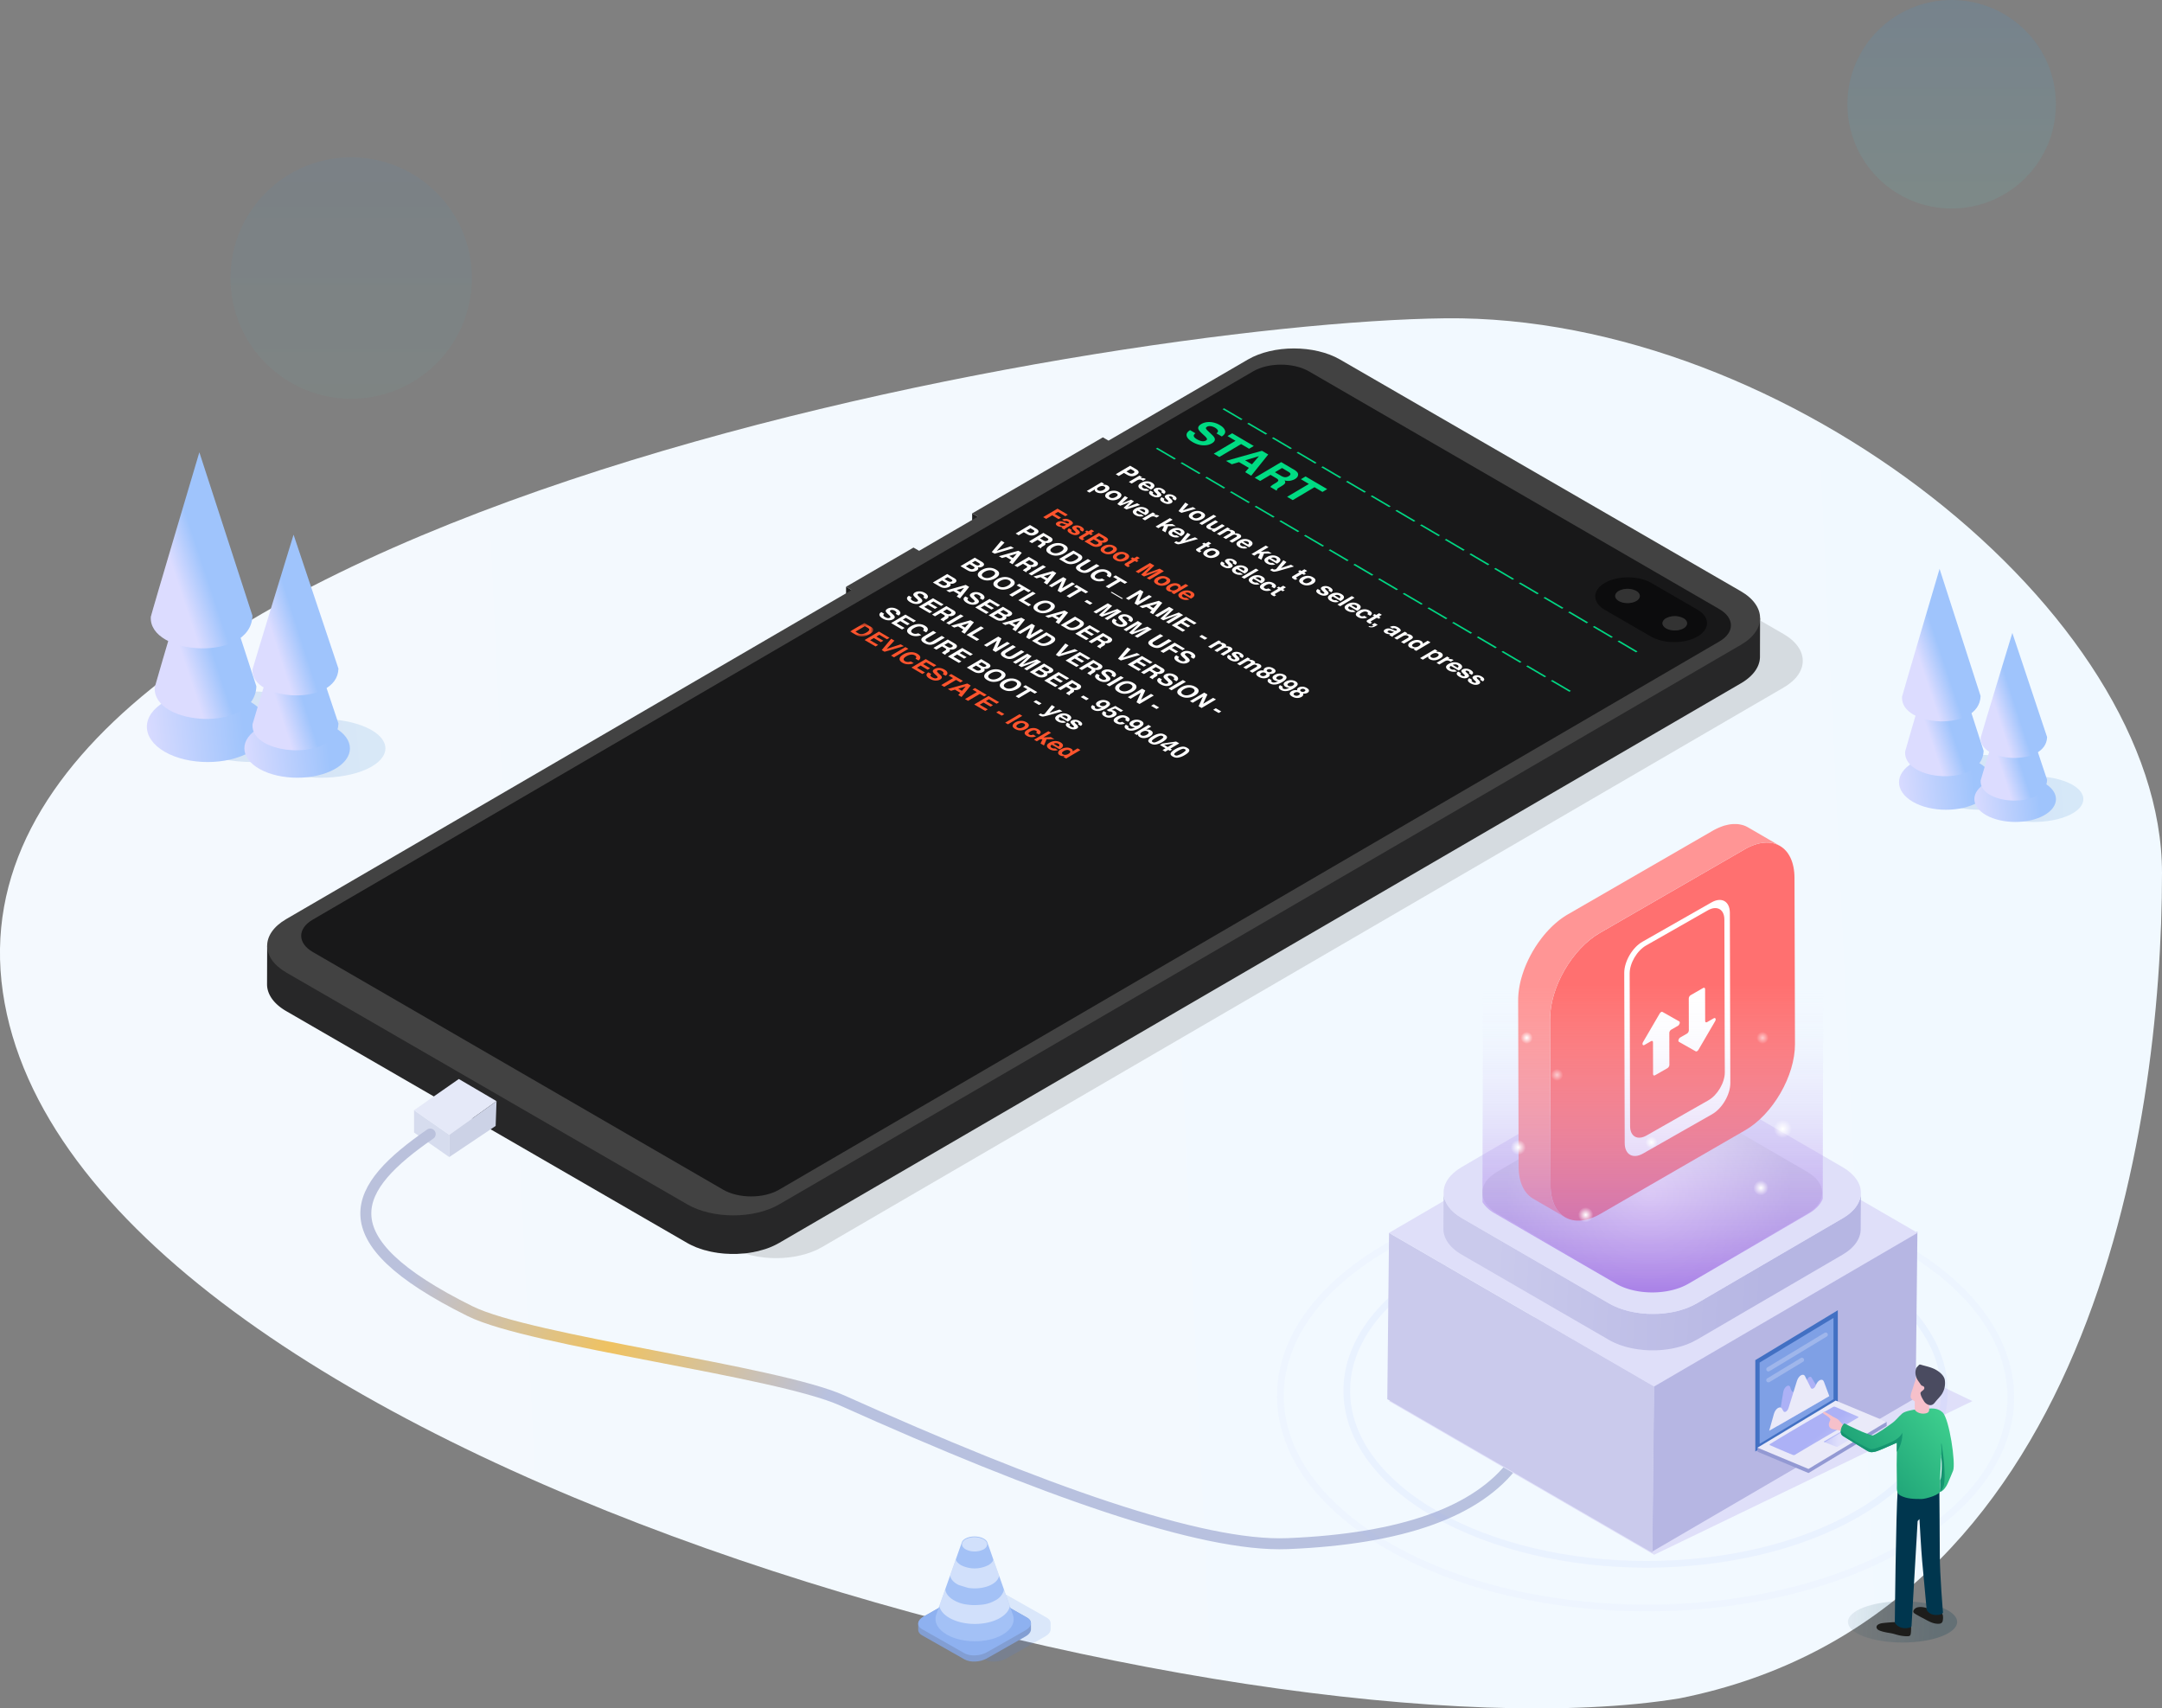<svg width="591" height="467" xmlns="http://www.w3.org/2000/svg" xmlns:xlink="http://www.w3.org/1999/xlink"><rect width="100%" height="100%" fill="#808080" stroke="none"/><defs><linearGradient x1="88.15%" y1="52.67%" x2="0%" y2="50%" id="a"><stop stop-color="#F4F9FE" offset="0%"/><stop stop-color="#F1F9FF" offset="100%"/></linearGradient><linearGradient x1="50%" y1="100%" x2="50%" y2="0%" id="b"><stop stop-color="#68E0CF" offset="0%"/><stop stop-color="#209CFF" offset="100%"/></linearGradient><linearGradient x1="4.9%" y1="45.72%" x2="44.11%" y2="52.16%" id="e"><stop stop-color="#BAC1DC" offset="0%"/><stop stop-color="#EFC261" offset="49.57%"/><stop stop-color="#B8C1DF" offset="100%"/></linearGradient><linearGradient x1="12.07%" y1="48.78%" x2="77.19%" y2="50%" id="f"><stop stop-color="#CACAEC" offset="0%"/><stop stop-color="#B6B6E3" offset="100%"/></linearGradient><linearGradient x1="50%" y1="16.67%" x2="50%" y2="100%" id="h"><stop stop-color="#F2F9FF" stop-opacity="0" offset="0%"/><stop stop-color="#8F52E2" stop-opacity=".68" offset="100%"/></linearGradient><linearGradient x1="50%" y1="-82.97%" x2="50%" y2="46.17%" id="l"><stop stop-color="#BFBFD8" offset="0%"/><stop stop-color="#9399D3" offset="100%"/></linearGradient><linearGradient x1="46.63%" y1="49.99%" x2="-54.89%" y2="49.65%" id="m"><stop stop-color="#DFDFFB" offset="0%"/><stop stop-color="#ACB1F6" offset="100%"/></linearGradient><linearGradient x1="50%" y1="-180.92%" x2="50%" y2="121.43%" id="n"><stop stop-color="#DFDFFB" offset="0%"/><stop stop-color="#ACB1F6" offset="100%"/></linearGradient><linearGradient x1="125.88%" y1="97.84%" x2="57.06%" y2="54.46%" id="o"><stop stop-color="#DFDFFB" offset="0%"/><stop stop-color="#ACB1F6" offset="100%"/></linearGradient><linearGradient x1="138.93%" y1="50%" x2="17.29%" y2="52.25%" id="p"><stop stop-color="#00364E" stop-opacity="0" offset="0%"/><stop stop-color="#00364E" stop-opacity=".33" offset="100%"/></linearGradient><linearGradient x1="100%" y1="82.1%" x2="0%" y2="17.9%" id="q"><stop stop-color="#159570" offset="0%"/><stop stop-color="#3ECF8E" offset="100%"/></linearGradient><linearGradient x1="77.36%" y1="52.21%" x2="0%" y2="55.11%" id="r"><stop stop-color="#67A3DE" offset="0%"/><stop stop-color="#497AC7" offset="100%"/></linearGradient><linearGradient x1="77.36%" y1="52.4%" x2="0%" y2="55.55%" id="s"><stop stop-color="#67A3DE" offset="0%"/><stop stop-color="#497AC7" offset="100%"/></linearGradient><linearGradient x1="0%" y1="58.34%" x2="77.36%" y2="53.61%" id="t"><stop stop-color="#DCDCFF" offset="0%"/><stop stop-color="#9FC4FC" offset="100%"/></linearGradient><linearGradient x1="0%" y1="57.63%" x2="77.36%" y2="53.3%" id="u"><stop stop-color="#DCDCFF" offset="0%"/><stop stop-color="#9FC4FC" offset="100%"/></linearGradient><linearGradient x1="36.55%" y1="74.61%" x2="57.36%" y2="60.65%" id="v"><stop stop-color="#DCDCFF" offset="0%"/><stop stop-color="#9FC4FC" offset="100%"/></linearGradient><linearGradient x1="35.67%" y1="74.61%" x2="57.84%" y2="60.65%" id="w"><stop stop-color="#DCDCFF" offset="0%"/><stop stop-color="#9FC4FC" offset="100%"/></linearGradient><linearGradient x1="77.36%" y1="52.24%" x2="0%" y2="55.18%" id="x"><stop stop-color="#67A3DE" offset="0%"/><stop stop-color="#497AC7" offset="100%"/></linearGradient><linearGradient x1="77.36%" y1="52.43%" x2="0%" y2="55.62%" id="y"><stop stop-color="#67A3DE" offset="0%"/><stop stop-color="#497AC7" offset="100%"/></linearGradient><linearGradient x1="0%" y1="58.45%" x2="77.36%" y2="53.66%" id="z"><stop stop-color="#DCDCFF" offset="0%"/><stop stop-color="#9FC4FC" offset="100%"/></linearGradient><linearGradient x1="0%" y1="57.73%" x2="77.36%" y2="53.35%" id="A"><stop stop-color="#DCDCFF" offset="0%"/><stop stop-color="#9FC4FC" offset="100%"/></linearGradient><linearGradient x1="36.72%" y1="74.61%" x2="57.27%" y2="60.65%" id="B"><stop stop-color="#DCDCFF" offset="0%"/><stop stop-color="#9FC4FC" offset="100%"/></linearGradient><linearGradient x1="35.86%" y1="74.61%" x2="57.74%" y2="60.65%" id="C"><stop stop-color="#DCDCFF" offset="0%"/><stop stop-color="#9FC4FC" offset="100%"/></linearGradient><radialGradient cx="50%" cy="50%" fx="50%" fy="50%" r="70.29%" gradientTransform="matrix(.581 0 0 1 .2 0)" id="g"><stop stop-color="#FFF" offset="0%"/><stop stop-color="#CECEE8" offset="100%"/></radialGradient><radialGradient cx="50%" cy="50%" fx="50%" fy="50%" r="44.91%" gradientTransform="matrix(0 .999 -1 0 1 0)" id="i"><stop stop-color="#FFF" offset="0%"/><stop stop-color="#FFF" stop-opacity="0" offset="100%"/></radialGradient><radialGradient cx="50%" cy="50%" fx="50%" fy="50%" r="44.91%" gradientTransform="matrix(0 .999 -1 0 1 0)" id="j"><stop stop-color="#FFF" offset="0%"/><stop stop-color="#FFF" stop-opacity="0" offset="100%"/></radialGradient><radialGradient cx="50%" cy="50%" fx="50%" fy="50%" r="44.91%" gradientTransform="matrix(0 .999 -1 0 1 0)" id="k"><stop stop-color="#FFF" offset="0%"/><stop stop-color="#FFF" stop-opacity="0" offset="100%"/></radialGradient><path id="c" d="M0 .5h6.35v3.7H0z"/></defs><g fill="none" fill-rule="evenodd"><path d="M0 238.63c0 70.55 19.83 203.32 131.92 225.63 117.43 19.2 439.6-64.31 458.3-193.04C608.91 142.5 289.76 88.05 195.96 87.01 102.18 85.97 0 168.07 0 238.63z" fill="url(#a)" transform="matrix(-1 0 0 1 591 0)"/><circle fill="url(#b)" opacity=".05" cx="96" cy="76" r="33"/><circle fill="url(#b)" opacity=".1" cx="533.5" cy="28.5" r="28.5"/><path d="M287.2 445.32v-1.65c-.01-.55-.36-1.08-1.05-1.47l-11.6-6.58c-1.55-.89-4.28-.78-6.08.24l-10.6 6.03c-1 .56-1.5 1.28-1.5 1.96v1.75c.04.54.39 1.04 1.06 1.42l11.59 6.58c1.56.89 4.28.78 6.08-.25l10.6-6.02c1-.56 1.5-1.3 1.5-1.98v-.03z" fill="#4B83E8" opacity=".15"/><path d="M281.82 445.32v-1.65c-.01-.55-.35-1.08-1.05-1.47l-11.59-6.58c-1.56-.89-4.28-.78-6.08.24l-10.61 6.03c-.99.56-1.49 1.28-1.49 1.96v1.75c.04.54.38 1.04 1.05 1.42l11.6 6.58c1.55.89 4.27.78 6.08-.25l10.6-6.02c1-.56 1.5-1.3 1.5-1.98v-.03z" fill="#829ED3"/><path d="M277.26 447.4l-7.53 4.27c-1.8 1.02-4.53 1.13-6.09.25l-11.59-6.58c-1.56-.89-1.36-2.43.44-3.45l10.6-6.03c1.8-1.02 4.53-1.13 6.09-.24l11.6 6.58c1.42.8 1.37 2.18-.04 3.2" fill="#8EB1F0"/><path d="M270.68 423.83l-.74-2.09c-.11-.42-.45-.82-1.02-1.14-1.4-.8-3.65-.8-5.04-.01-.53.3-.85.67-.97 1.06l-6.97 19.71c-.68 1.92.3 4 2.94 5.5 4.19 2.38 10.95 2.4 15.1.03 2.63-1.49 3.59-3.56 2.9-5.49l-5.48-15.5" fill="#A3C1F6"/><path d="M268.85 423.54a5.45 5.45 0 01-4.86-.01c-1.35-.77-1.35-2-.02-2.76a5.45 5.45 0 014.86 0c1.35.77 1.36 2 .02 2.77M268.6 438.62a9 9 0 003.5-1.16 4.55 4.55 0 002.15-2.28c.1-.25.15-.5.17-.75l.45 1.3 1.18 3.35c-.24 1.18-1.16 2.32-2.75 3.23-3.78 2.15-9.93 2.13-13.73-.03-1.62-.92-2.56-2.08-2.8-3.28l1.18-3.34.46-1.3c.01.26.07.51.16.76.3.85 1.03 1.66 2.2 2.32 1 .57 2.19 1 3.46 1.16 1.75.24 2.71.19 4.37.02M264.63 434.05c2.26.36 4.78.03 6.55-.97 1.16-.66 1.8-1.49 1.93-2.34l-.75-2.14-.8-2.27c-.13.4-.4.78-.83 1.13-.18.14-.38.28-.6.4a8.31 8.31 0 01-7.41 0 4.38 4.38 0 01-.62-.44c-.43-.34-.7-.73-.83-1.12l-.8 2.27-.76 2.12c.14.86.8 1.7 1.96 2.37l.43.22" fill="#FFF" opacity=".5"/><g><path fill="#1F1F1F" d="M267.3 141.23l-.04 10.55-1.54-.9.03-10.54zM232.83 161.29l-.03 10.55-1.54-.9.02-10.54z"/><path d="M487.53 173.3c7 4.05 7.03 10.57.08 14.62l-36.56 21.27-17.3 10.07-209.03 121.63c-6.95 4.04-18.2 4.04-25.2 0L89.96 277.56c-6.99-4.04-7.02-10.57-.07-14.62l154.6-89.96-1.54-.9 18.42-10.71 1.55.89 16.04-9.34-1.54-.89 35.72-20.78 1.55.89 38.09-22.17c6.95-4.04 18.2-4.04 25.2 0l109.55 63.33z" fill="#323232" opacity=".15"/><path d="M350 96L73.03 258.51 73 269.06c0 2.66 1.75 5.32 5.27 7.35l109.55 63.34c.42.24.86.47 1.31.68l.47.2c.26.12.53.25.8.36l.14.05.3.1c.36.14.73.26 1.1.38l.37.12.26.08.46.1c.36.1.73.2 1.1.28l.3.07.44.08c.31.06.62.12.94.16l.38.07.42.05.88.1.43.04.4.03.9.04.45.03H201l.49-.01.29-.02 1.19-.08.49-.03.24-.03.36-.04c.42-.05.83-.11 1.24-.18l.29-.05.14-.02c.2-.03.38-.08.57-.12.33-.07.67-.13 1-.21l.69-.2c.3-.08.62-.16.92-.26l.19-.05c.37-.12.74-.25 1.1-.39l.16-.06a20.38 20.38 0 002.66-1.28l262.9-152.97.22-.13.19-.12.33-.2.28-.2.3-.21a14.23 14.23 0 001.05-.85l.11-.1.09-.08c.14-.14.28-.27.4-.41l.13-.13c.17-.18.32-.36.46-.54l.03-.03.1-.13.24-.34.13-.19.19-.31.05-.1.07-.12a6.47 6.47 0 00.36-.76l.05-.13.03-.1.09-.26.07-.24a6 6 0 00.06-.25l.04-.15.01-.1.04-.26.03-.23.02-.27.01-.16v-.15l.03-10.55L350 96z" fill="#272728"/><path d="M475.86 161.61c7 4.05 7.03 10.57.09 14.62l-36.56 21.27-17.3 10.07L213.04 329.2c-6.95 4.04-18.2 4.04-25.2 0L78.3 265.87c-7-4.04-7.03-10.57-.08-14.62l154.6-89.96-1.53-.9 18.42-10.71 1.54.89 16.04-9.34-1.54-.89 35.73-20.79 1.54.9 38.1-22.17c6.94-4.04 18.2-4.04 25.19 0l109.55 63.33z" fill="#424242"/><path d="M469.99 166.5l-112.2-65c-4.23-2.43-11.03-2.43-15.22 0L85.47 251.4c-4.2 2.45-4.18 6.4.04 8.84l112.18 64.97c4.22 2.45 11.02 2.45 15.24.02l257.1-149.9c4.2-2.44 4.18-6.39-.04-8.83" fill="#181819"/><path d="M463.98 166.63l-12.58-7.28c-3.51-2.03-9.2-2.04-12.71 0-3.49 2.03-3.5 5.33.04 7.38L451.3 174c3.51 2.03 9.23 2.03 12.71 0 3.5-2.03 3.5-5.33-.04-7.37m-8.54 5.13c-1.31-.76-1.32-2-.01-2.76a5.25 5.25 0 014.76 0c1.32.76 1.33 2 .01 2.76a5.24 5.24 0 01-4.76 0m-12.92-7.47c-1.32-.76-1.32-2-.01-2.76a5.24 5.24 0 014.76 0c1.32.76 1.33 2 .01 2.76a5.24 5.24 0 01-4.76 0" fill="#0C0C0D"/><path d="M460.19 169a5.24 5.24 0 00-4.76 0c-1.31.76-1.3 2 .01 2.76 1.32.76 3.45.76 4.76 0 1.32-.76 1.3-2-.01-2.76m-12.92-7.47a5.24 5.24 0 00-4.76 0c-1.31.76-1.3 2 .01 2.76 1.32.76 3.45.76 4.76 0 1.32-.76 1.3-2-.01-2.76" fill="#333"/><path d="M333.5 116.23a5.8 5.8 0 00-2.76-.86c-.9-.03-1.69.15-2.34.53-.7.42-.98.88-.82 1.36.09.3.43.71 1.04 1.27l.62.57c.36.33.58.6.67.8.08.2 0 .37-.24.5-.4.25-.9.29-1.49.12-.3-.09-.65-.24-1-.45-.62-.37-.9-.7-.86-1.03.03-.18.18-.38.46-.6l-1.45-.86c-.75.45-1.07.96-.95 1.54.12.58.66 1.15 1.61 1.71.95.55 1.89.85 2.84.9.96.04 1.76-.14 2.42-.53.65-.38.92-.8.83-1.25-.06-.3-.3-.65-.73-1.06l-.98-.93c-.38-.35-.6-.6-.67-.74-.11-.22-.04-.4.23-.55.27-.17.61-.23 1-.18.4.05.8.19 1.21.42.36.22.6.43.73.65.18.32.06.62-.35.9l1.46.85c.75-.47 1.05-.99.9-1.55-.14-.56-.6-1.07-1.38-1.53M342.73 121.91l-5.9-3.47-1.28.76 2.19 1.29-5.95 3.52 1.53.9 5.95-3.52 2.18 1.28zM346.68 124.23l-1.72-1-9.83 2.75 1.59.93 1.98-.59 2.68 1.58-1 1.16 1.65.98 4.65-5.8zm-6.32 1.6l3.79-1.13-1.92 2.23-1.87-1.1zM353.7 128.37l-3.48-2.05-7.23 4.28 1.49.87 2.83-1.67 1.48.87c.43.25.64.46.64.65 0 .18-.22.4-.68.68l-.66.4a3.83 3.83 0 00-.85.7l1.68 1 .18-.12c-.06-.13-.01-.27.13-.4.1-.1.3-.23.64-.43l.48-.29c.51-.3.82-.56.93-.79.1-.23.06-.48-.15-.76.54.16 1.06.19 1.57.1.5-.1.93-.25 1.28-.45.28-.17.49-.35.63-.53.13-.19.2-.38.23-.58a.96.96 0 00-.17-.7 3.36 3.36 0 00-.96-.78m-5.2.72l1.95-1.16 1.67 1c.32.18.5.34.58.48.13.25-.03.51-.46.77-.41.24-.83.32-1.25.23a2.99 2.99 0 01-.85-.36l-1.64-.96M362.8 133.7l-5.91-3.46-1.28.75 2.19 1.3-5.96 3.52 1.54.9 5.95-3.53 2.18 1.29z" fill="#00DB83"/><path d="M310.63 128.3l-1.7-.99-3.92 2.32.82.49 1.41-.84.82.48c.43.26.86.4 1.28.42.43.02.86-.1 1.33-.38.42-.25.62-.5.59-.76-.03-.26-.24-.5-.63-.73m-2.71.57l1.15-.68.74.43c.2.12.3.23.31.34.02.11-.07.23-.28.35-.2.12-.4.18-.6.17-.2 0-.39-.06-.58-.17l-.74-.44M313.18 130.93l-.04-.02a1.6 1.6 0 00-.73-.22c-.16 0-.4 0-.7.05l.5-.3-.73-.42-2.9 1.71.77.45 1.38-.82c.24-.14.44-.22.61-.25.3-.06.61 0 .91.19l.1.05.11.08.78-.46-.06-.04M314.91 131.94a2.8 2.8 0 00-1.44-.37c-.54 0-1.05.15-1.56.45-.53.31-.77.63-.71.95.05.31.28.58.67.81a2.8 2.8 0 002.32.25l-.77-.46c-.14.03-.25.03-.36.03-.2-.01-.38-.07-.56-.17-.16-.1-.27-.2-.3-.31-.08-.19.02-.37.3-.54l2.13 1.25c.25-.15.43-.27.54-.36.2-.16.32-.32.37-.49a.6.6 0 00-.08-.55c-.11-.18-.3-.34-.55-.49m-1.9.35c.22-.1.44-.14.66-.15.22 0 .42.06.62.17.18.11.28.23.3.36.01.14-.07.26-.26.4l-1.31-.78M317.87 133.68a2.43 2.43 0 00-1.18-.36c-.4 0-.74.07-1 .22-.23.14-.34.28-.33.43.02.15.15.35.4.6.35.33.54.53.57.6.02.07 0 .13-.08.18a.46.46 0 01-.34.04 1.34 1.34 0 01-.43-.17c-.25-.16-.38-.29-.37-.4 0-.07.06-.15.18-.24l-.78-.45c-.3.18-.43.39-.4.63.03.24.27.5.73.77.45.26.88.4 1.27.42.4.02.74-.05 1.03-.22.22-.13.32-.28.32-.46-.01-.17-.13-.37-.36-.6a4.26 4.26 0 01-.6-.58c-.02-.07 0-.13.09-.18a.46.46 0 01.28-.04c.12 0 .27.06.43.16.21.12.3.23.28.34-.01.06-.06.13-.15.19l.77.45c.32-.23.44-.46.35-.68-.09-.22-.31-.44-.68-.65M320.93 135.47a2.44 2.44 0 00-1.19-.35c-.4-.02-.74.06-1 .22-.23.13-.34.27-.32.43 0 .15.14.35.39.59.35.33.54.53.57.6.02.07 0 .13-.09.18a.46.46 0 01-.33.04 1.38 1.38 0 01-.43-.17c-.25-.15-.38-.28-.37-.4 0-.07.06-.14.18-.23l-.77-.46c-.3.18-.44.39-.41.63.02.24.27.5.73.77.45.26.87.4 1.27.43.4.02.74-.06 1.03-.23.21-.13.32-.28.32-.45-.01-.18-.13-.38-.36-.6a4.3 4.3 0 01-.6-.59c-.03-.07 0-.13.08-.18a.46.46 0 01.3-.04c.12 0 .26.06.43.16.2.12.29.24.27.34-.01.06-.06.13-.15.19l.77.45c.32-.23.43-.46.35-.68-.09-.22-.31-.44-.67-.65M326.91 139.09l-.82-.48-2.76.9 1.53-1.63-.85-.5-1.86 2.33.8.47zM328.75 140.06c-.5-.3-1.03-.42-1.58-.39-.56.04-1.04.18-1.46.43-.42.25-.67.54-.72.86-.06.33.17.63.67.93.5.3 1.02.42 1.57.4a3.2 3.2 0 001.46-.44c.42-.25.66-.53.72-.86.06-.33-.16-.63-.66-.93m-2.46 1.45c-.22-.13-.32-.28-.28-.44.04-.17.2-.33.5-.5.28-.18.56-.27.84-.3.28-.02.53.04.75.17.22.13.32.28.28.44-.03.16-.2.33-.49.5-.29.17-.57.27-.85.3-.28.02-.53-.04-.75-.17M332.5 141.16l-.77-.44-3.92 2.32.76.45zM334.82 143.74l-.77-.45-1.58.93c-.18.11-.36.19-.52.22-.3.07-.59.03-.85-.12-.2-.12-.27-.25-.18-.38a.96.96 0 01.3-.25l1.76-1.03-.78-.46-1.75 1.03c-.34.2-.54.37-.63.52-.16.27-.02.53.4.78a1.91 1.91 0 001.24.27l.13-.02-.4.24.73.44 2.9-1.72M338.9 146.06a2 2 0 00-1.4-.24.46.46 0 00.1-.35c-.04-.14-.17-.27-.4-.4a1.68 1.68 0 00-.75-.24c-.14-.02-.34 0-.58.03l.42-.25-.75-.44-2.89 1.72.78.45 1.74-1.03c.16-.1.3-.15.42-.18.21-.03.43.01.65.14.19.1.24.22.16.34a.93.93 0 01-.31.26l-1.73 1.02.77.45 1.72-1.02c.13-.08.26-.13.4-.16a.94.94 0 01.7.1c.18.1.23.22.17.34a.6.6 0 01-.22.2l-1.85 1.09.78.46 1.83-1.08c.2-.11.33-.2.4-.27.13-.1.2-.21.21-.32a.43.43 0 00-.07-.36c-.08-.1-.18-.19-.3-.26M341.73 147.71a2.8 2.8 0 00-1.44-.37c-.54 0-1.06.15-1.56.44-.54.32-.78.64-.72.96.06.31.29.58.68.81a2.81 2.81 0 002.32.25l-.78-.46c-.13.03-.25.03-.35.03a1.2 1.2 0 01-.56-.17c-.16-.1-.27-.2-.31-.31-.07-.19.03-.37.3-.54l2.13 1.25c.25-.15.44-.27.55-.36.2-.16.31-.32.37-.5a.61.61 0 00-.08-.54c-.11-.18-.3-.34-.55-.49m-1.9.35c.22-.1.44-.14.65-.15.23 0 .43.06.63.17.18.11.28.23.3.36.01.14-.07.26-.26.4l-1.32-.78M346.76 149.57l-.75-.44-3.9 2.32.75.44.9-.54.65-.01-.53 1.15.93.54.72-1.7 2.12-.03-.95-.56-2.05.09zM349.35 152.2a2.8 2.8 0 00-1.44-.38c-.54 0-1.06.15-1.56.45-.54.31-.78.63-.71.95.05.31.28.58.67.81a2.81 2.81 0 002.32.25l-.77-.45c-.14.02-.25.03-.36.02a1.2 1.2 0 01-.56-.17c-.16-.1-.27-.2-.3-.31-.08-.18.02-.36.3-.54l2.12 1.25c.26-.15.44-.27.55-.36.2-.15.32-.32.37-.49a.61.61 0 00-.08-.55c-.11-.17-.3-.33-.55-.48m-1.9.34c.22-.1.44-.14.66-.14.22 0 .42.05.62.17.18.1.28.22.3.36.01.13-.07.26-.26.39l-1.31-.78M353.71 154.85l-.81-.48-2.74.91 1.5-1.64-.85-.5-1.96 2.42c-.01.02-.08.05-.22.08a.98.98 0 01-.31.04.92.92 0 01-.4-.15 1.19 1.19 0 01-.06-.04l-.09-.06-.6.36a2.54 2.54 0 00.33.21c.34.2.63.3.87.28a8.4 8.4 0 001.49-.33l3.85-1.1M357.33 156.05l-.76-.44-.8.48-.41-.24-.54.32.4.24-1.78 1.05c-.18.11-.27.22-.27.32 0 .14.15.3.46.5l.09.04.37.2.57-.33-.08-.04-.07-.04c-.16-.1-.24-.16-.24-.2 0-.03.06-.08.18-.15l1.53-.9.47.27.54-.32-.47-.28.8-.48M358.91 157.8a2.7 2.7 0 00-1.58-.39c-.55.04-1.03.18-1.45.43-.43.25-.67.54-.73.86-.05.32.17.63.68.93.5.3 1.02.42 1.57.39a3.2 3.2 0 001.46-.43c.42-.24.66-.53.71-.86.07-.33-.15-.63-.66-.93m-2.45 1.45c-.23-.13-.32-.28-.28-.44.03-.17.2-.33.49-.5.29-.18.57-.28.85-.3.28-.02.53.04.75.17.22.13.32.27.28.44-.04.16-.2.33-.49.5-.3.17-.57.27-.85.3-.28.02-.53-.04-.75-.17M363.58 160.55a2.44 2.44 0 00-1.18-.35c-.4 0-.74.06-1 .22-.23.14-.34.28-.32.43 0 .15.14.35.39.6.35.33.54.53.57.6.02.07 0 .13-.09.18a.46.46 0 01-.33.04 1.36 1.36 0 01-.43-.18c-.25-.14-.38-.28-.37-.4 0-.06.06-.14.18-.22l-.77-.46c-.3.18-.44.39-.41.63.02.24.27.5.73.77.45.26.87.4 1.27.42.4.02.74-.05 1.03-.22.21-.13.32-.29.32-.46-.01-.17-.13-.37-.36-.59a4.14 4.14 0 01-.59-.6c-.04-.06-.01-.12.07-.17a.45.45 0 01.3-.05c.12.02.26.07.43.17.2.12.29.23.27.34 0 .06-.06.12-.14.19l.76.45c.32-.23.43-.46.35-.68-.09-.22-.3-.44-.68-.66M366.72 162.41a2.8 2.8 0 00-1.44-.38c-.54 0-1.06.15-1.56.45-.54.32-.78.64-.71.95.05.32.28.59.67.81a2.8 2.8 0 002.32.26l-.77-.46-.36.03a1.2 1.2 0 01-.56-.18c-.16-.1-.27-.2-.3-.3-.08-.19.02-.37.3-.55l2.12 1.25c.26-.14.44-.26.55-.35.2-.16.32-.32.37-.5a.61.61 0 00-.08-.55c-.11-.17-.3-.33-.55-.48m-1.9.35c.22-.1.44-.15.65-.15.23 0 .43.06.63.17.18.1.28.22.3.36.01.13-.07.26-.26.4l-1.32-.78M370.28 163.39l-.76-.45-3.92 2.32.76.45zM371.3 165.1a2.77 2.77 0 00-1.45-.38c-.54 0-1.06.15-1.56.45-.53.32-.77.63-.71.95.06.32.28.59.67.81a2.8 2.8 0 002.33.26l-.78-.46c-.13.02-.25.03-.36.02-.2 0-.38-.07-.55-.17-.17-.1-.27-.2-.32-.3-.07-.2.03-.37.3-.55l2.13 1.25c.26-.15.44-.26.55-.35.2-.16.32-.32.37-.5a.6.6 0 00-.07-.55c-.12-.17-.3-.33-.55-.48m-1.9.35c.21-.1.43-.15.65-.15.22 0 .42.05.62.17.18.1.28.22.3.36.01.13-.07.26-.26.39l-1.31-.77M374.34 166.9a2.57 2.57 0 00-1.43-.35 3.2 3.2 0 00-1.53.47c-.44.26-.69.54-.74.83-.06.3.15.58.62.85.47.28.99.4 1.56.33.36-.03.66-.1.9-.23l-.78-.46c-.16.08-.33.13-.5.14a.9.9 0 01-.53-.14c-.25-.15-.3-.32-.15-.52a2.54 2.54 0 011.05-.62c.34-.1.65-.06.9.09.19.1.26.22.23.34a.52.52 0 01-.18.24l.78.45c.37-.27.52-.52.45-.75-.07-.23-.29-.46-.65-.67M377.74 168.06l-.75-.44-.8.48-.41-.25-.55.33.41.24-1.78 1.05c-.18.1-.27.21-.28.31 0 .15.16.32.47.5l.09.05.37.2.57-.33-.08-.04-.07-.05c-.16-.09-.24-.15-.24-.19 0-.03.06-.09.17-.16l1.53-.9.48.28.54-.32-.47-.28.8-.48M376.61 170.8l-.82-.49-.8.47.46.27c-.19.1-.37.16-.54.18-.17.01-.36-.01-.55-.08l-.3.18c.05.03.17.06.35.1a2.06 2.06 0 001.08-.03c.17-.06.3-.12.43-.2l.69-.4M382.2 171.52c-.5-.3-.97-.42-1.43-.39-.29.02-.57.1-.84.24l.74.44c.13-.06.25-.09.37-.1.17 0 .34.05.52.15.17.1.27.19.3.26.05.08 0 .15-.12.22-.1.06-.22.07-.37.03a1.98 1.98 0 01-.38-.14l-.29-.13a3.46 3.46 0 00-.86-.29c-.44-.07-.83 0-1.2.22-.26.16-.4.33-.37.52.03.2.17.37.44.53.2.12.44.2.7.24.21.04.43.05.65.05a1.8 1.8 0 00-.15.1.78.78 0 00-.12.14l.83.48.12-.06c-.03-.04-.04-.08-.03-.12 0-.04.06-.08.15-.15l.34-.2 1.33-.78c.35-.21.46-.43.33-.65a1.76 1.76 0 00-.66-.61m-2.72 1.36c-.1-.06-.17-.13-.18-.2-.02-.09.04-.16.17-.24.14-.09.31-.11.5-.09.11.02.27.07.46.15l.2.08a2.06 2.06 0 00.48.14l-.29.16c-.25.15-.5.21-.74.19a1.54 1.54 0 01-.6-.2M385.7 173.58c-.23-.14-.48-.22-.76-.24-.16-.01-.35 0-.6.03l.42-.26-.74-.43-2.89 1.71.76.45 1.57-.93c.18-.1.35-.18.52-.21.31-.08.6-.04.86.11.2.13.27.25.2.39a.86.86 0 01-.3.24l-1.76 1.04.79.46 1.95-1.15c.36-.22.53-.43.5-.63-.04-.2-.21-.4-.51-.58M391.04 175.6l-.77-.45-1.38.82a.45.45 0 00-.02-.39.82.82 0 00-.35-.34 2.3 2.3 0 00-1.35-.3c-.51.04-1.01.2-1.5.5-.44.25-.67.53-.71.82-.04.3.1.55.45.75.2.13.41.2.63.24.22.04.47.03.75 0l-.4.24.74.43 3.91-2.32m-4.78 1.17c-.21-.13-.3-.27-.24-.43.06-.16.22-.31.49-.47.24-.15.5-.24.78-.28.27-.04.51 0 .74.14.14.09.23.19.25.3.02.2-.14.4-.5.62-.25.15-.51.24-.78.26-.28.03-.52-.02-.74-.14M393.9 178.4c-.24-.14-.51-.22-.81-.24-.17-.01-.36 0-.56.02l.43-.25-.73-.43-4.05 2.39.76.44 1.51-.9a.58.58 0 00-.03.32c.04.16.18.3.4.44.37.22.81.32 1.31.3.5-.03 1-.19 1.51-.5.5-.28.74-.57.75-.85 0-.3-.15-.54-.5-.74m-2.62 1.3c-.15-.09-.24-.19-.27-.3-.05-.19.1-.38.44-.58.2-.12.41-.21.6-.26.37-.1.7-.06.97.1.23.14.31.3.25.45a.98.98 0 01-.44.45c-.27.16-.54.25-.82.28-.28.03-.52-.02-.73-.14M397.29 180.4l-.04-.03c-.23-.13-.48-.2-.74-.22-.16-.01-.39 0-.7.05l.5-.3-.72-.43-2.9 1.72.77.45 1.38-.82c.23-.14.44-.22.6-.25.31-.06.61 0 .92.19l.09.05.12.08.78-.46-.06-.04M399.02 181.4a2.77 2.77 0 00-1.44-.37c-.54 0-1.06.15-1.56.44-.54.32-.78.64-.72.95.06.32.29.59.67.82a2.8 2.8 0 002.33.25l-.78-.46c-.13.03-.25.03-.36.03-.2-.01-.38-.07-.55-.17-.17-.1-.27-.2-.31-.32-.08-.18.03-.36.3-.54l2.13 1.25c.25-.14.44-.26.55-.35.2-.16.32-.32.37-.5a.62.62 0 00-.08-.54c-.11-.18-.3-.34-.55-.49m-1.9.35c.22-.1.44-.14.65-.15.22 0 .43.06.62.17.18.1.29.23.3.36.02.13-.06.26-.25.4l-1.32-.78M401.98 183.13a2.45 2.45 0 00-1.18-.35c-.4-.01-.75.06-1.01.22-.23.13-.34.28-.32.43.01.15.14.35.4.6.35.33.54.53.56.6.03.07 0 .13-.08.17a.46.46 0 01-.33.04 1.36 1.36 0 01-.43-.17c-.26-.15-.38-.28-.38-.4 0-.06.07-.14.18-.23l-.77-.45c-.3.17-.43.38-.4.63.02.24.27.5.73.77.45.26.87.4 1.27.42.4.02.73-.05 1.02-.23.22-.12.33-.28.32-.45 0-.17-.12-.37-.36-.6a4.26 4.26 0 01-.59-.58c-.03-.07 0-.13.08-.18a.48.48 0 01.29-.05c.12.01.27.07.43.17.2.11.3.23.28.34-.01.06-.07.12-.15.18l.76.45c.32-.23.44-.45.35-.67-.08-.22-.3-.44-.67-.66M405.03 184.93a2.45 2.45 0 00-1.19-.36c-.4 0-.73.07-1 .23-.23.13-.33.27-.32.42.01.16.14.35.4.6.35.33.54.53.56.6.03.07 0 .13-.08.18a.44.44 0 01-.34.04 1.33 1.33 0 01-.42-.17c-.26-.15-.38-.29-.38-.4 0-.07.07-.15.18-.23l-.77-.46c-.3.18-.43.39-.4.63.02.24.27.5.72.77.46.26.88.4 1.27.42.4.02.75-.05 1.04-.22.21-.13.32-.28.31-.46 0-.17-.13-.37-.36-.59a4.26 4.26 0 01-.59-.6c-.03-.06 0-.12.08-.17a.46.46 0 01.29-.04c.12 0 .27.06.43.16.2.12.3.23.28.34-.02.06-.07.13-.15.19l.76.45c.32-.23.44-.46.35-.68-.08-.22-.3-.44-.67-.65M302.77 132.73c-.23-.14-.5-.22-.8-.24-.17-.01-.35 0-.56.02l.43-.25-.73-.43-4.04 2.39.75.44 1.51-.9a.57.57 0 00-.03.32c.04.16.18.3.4.44.38.22.81.31 1.31.3.5-.03 1-.2 1.52-.5.48-.28.73-.57.74-.85.01-.3-.15-.54-.5-.74m-2.62 1.3c-.15-.09-.24-.19-.27-.3-.04-.19.1-.38.44-.58.21-.12.42-.21.6-.26.37-.1.7-.06.97.1.23.14.32.3.25.45a1 1 0 01-.43.45c-.28.16-.55.25-.83.28-.27.04-.52-.02-.73-.14M305.89 134.52c-.5-.3-1.04-.42-1.59-.38-.55.03-1.04.18-1.46.42-.42.25-.66.54-.72.87-.05.32.17.63.67.92.5.3 1.03.43 1.58.4a3.2 3.2 0 001.45-.43c.42-.25.66-.54.72-.87.06-.32-.15-.63-.65-.93m-2.46 1.45c-.23-.13-.32-.27-.29-.44.04-.16.2-.33.5-.5.28-.17.57-.27.85-.3.28-.01.53.04.75.17.22.13.32.28.28.44-.04.17-.2.33-.5.5-.29.18-.57.28-.85.3-.27.02-.52-.03-.74-.17M311.67 138.04l-.8-.47-2.54.97 1.65-1.5-.78-.45-2.5.98 1.63-1.5-.82-.48-2.08 2.2.79.46 2.58-.97-1.66 1.52.78.46zM313.38 138.95a3.02 3.02 0 00-3 .07c-.54.32-.77.64-.71.95.06.32.28.6.67.82.47.28.97.41 1.51.4.35-.01.62-.06.81-.15l-.77-.46a1.21 1.21 0 01-.91-.15.7.7 0 01-.32-.3c-.08-.19.03-.36.3-.54l2.13 1.24c.25-.14.44-.26.55-.35.2-.16.32-.32.37-.5a.63.63 0 00-.08-.54c-.11-.18-.3-.34-.55-.49m-1.9.35c.22-.1.44-.14.66-.15.21 0 .42.06.62.17.18.1.28.23.3.36.01.13-.07.27-.26.4l-1.32-.78M316.83 140.99l-.04-.02c-.23-.14-.47-.2-.73-.22-.16-.01-.4 0-.7.05l.5-.3-.73-.43-2.9 1.72.77.45 1.39-.82c.23-.14.43-.22.6-.25.3-.06.61 0 .92.19l.09.05.11.08.78-.46-.06-.04M320.55 142.07l-.75-.44-3.91 2.3.75.45.91-.54h.65l-.54 1.14.93.55.72-1.7 2.12-.03-.95-.56-2.05.08zM323.14 144.7c-.43-.26-.9-.39-1.45-.39-.53 0-1.05.15-1.56.45-.53.32-.77.63-.7.95.05.32.27.59.66.82a2.82 2.82 0 002.33.25l-.78-.46-.36.03a1.2 1.2 0 01-.55-.17.7.7 0 01-.31-.32c-.08-.18.02-.36.3-.54l2.13 1.25c.25-.14.43-.26.55-.35.2-.16.31-.32.37-.5a.63.63 0 00-.08-.54c-.12-.18-.3-.34-.55-.49m-1.9.35c.22-.1.43-.15.65-.15.22 0 .43.06.63.17.18.1.27.23.29.36.02.13-.07.26-.25.39l-1.32-.77M327.5 147.34l-.82-.47-2.74.9 1.5-1.63-.84-.5-1.96 2.42a.73.73 0 01-.23.07.94.94 0 01-.3.04.83.83 0 01-.24-.06 2.05 2.05 0 01-.22-.12l-.1-.06-.6.36.17.11.17.1c.33.2.63.29.87.28.25-.02.74-.13 1.48-.34l3.86-1.1M331.11 148.55l-.75-.45-.81.48-.4-.24-.55.32.41.24-1.79 1.06c-.18.1-.27.2-.27.31 0 .14.15.3.45.49l.1.06.38.2.56-.33-.08-.05-.07-.04c-.16-.1-.23-.15-.23-.19 0-.03.05-.09.17-.16l1.54-.9.47.27.54-.31-.48-.28.81-.48M332.7 150.3a2.7 2.7 0 00-1.58-.4c-.56.04-1.04.19-1.46.43-.42.25-.67.54-.72.87-.06.32.17.63.67.92.5.3 1.02.43 1.57.4a3.21 3.21 0 001.46-.43c.42-.25.66-.54.72-.87.06-.32-.16-.63-.66-.93m-2.46 1.45c-.22-.13-.32-.27-.28-.44.04-.16.2-.33.5-.5.28-.17.57-.27.84-.3.28-.01.53.04.76.17.22.13.31.28.27.44-.03.17-.2.33-.49.5-.3.18-.57.28-.85.3-.28.02-.52-.03-.75-.17M337.37 153.05a2.43 2.43 0 00-1.18-.35c-.41-.01-.75.06-1.01.22-.23.13-.33.28-.32.43.01.15.14.35.4.59.34.33.54.54.56.6.03.07 0 .13-.08.18a.47.47 0 01-.33.04 1.36 1.36 0 01-.43-.17c-.26-.15-.38-.28-.38-.4 0-.06.07-.14.19-.23l-.78-.46c-.3.18-.43.39-.4.63.02.24.26.5.72.77.45.27.88.4 1.28.43.39.02.74-.06 1.02-.23.22-.13.33-.28.32-.45 0-.18-.13-.38-.36-.6a3.86 3.86 0 01-.58-.59c-.04-.07-.01-.13.07-.18a.48.48 0 01.29-.04c.12 0 .27.06.43.16.2.12.3.24.28.35-.02.06-.06.12-.15.18l.76.45c.32-.23.44-.45.35-.68-.08-.22-.3-.43-.67-.65M340.5 154.9a3.02 3.02 0 00-3 .07c-.53.32-.77.64-.71.95.06.32.28.6.67.82.47.28.98.41 1.52.4.35 0 .62-.06.8-.15l-.77-.45c-.13.02-.25.03-.36.02-.2-.01-.38-.07-.55-.17a.7.7 0 01-.31-.31c-.08-.18.02-.36.3-.54l2.13 1.25c.25-.15.43-.27.55-.36.2-.15.31-.32.37-.5a.63.63 0 00-.08-.54c-.12-.17-.3-.33-.55-.48m-1.9.34c.22-.1.43-.14.65-.15.22 0 .43.06.63.17.17.1.27.23.29.36.02.13-.07.27-.25.4l-1.32-.78M344.07 155.88l-.77-.45-3.92 2.32.76.45zM345.08 157.6a2.77 2.77 0 00-1.44-.38c-.54 0-1.06.15-1.56.45-.54.31-.77.63-.72.94.06.32.29.6.67.82a2.8 2.8 0 002.33.25l-.78-.46c-.13.02-.25.04-.36.03-.2-.01-.38-.07-.55-.17-.17-.1-.27-.2-.31-.31-.08-.19.02-.37.3-.55l2.13 1.25c.25-.14.44-.26.55-.35.2-.16.32-.32.37-.5a.62.62 0 00-.08-.54 1.6 1.6 0 00-.55-.48m-1.9.34c.22-.1.43-.14.66-.15.21 0 .42.06.62.17.18.1.28.23.3.36.01.13-.07.27-.26.4l-1.32-.78M348.12 159.4c-.43-.26-.9-.38-1.43-.36a3.2 3.2 0 00-1.53.47c-.43.26-.69.54-.74.84-.05.29.15.57.62.85s1 .39 1.56.33c.36-.03.66-.11.91-.24l-.78-.46c-.17.08-.34.13-.5.14a.88.88 0 01-.53-.14c-.25-.15-.3-.32-.15-.51a2.54 2.54 0 011.04-.62c.35-.1.65-.07.9.08.2.11.27.22.24.34a.53.53 0 01-.19.24l.79.46c.37-.27.52-.52.45-.75-.07-.24-.3-.46-.66-.68M351.53 160.55l-.76-.44-.8.48-.4-.24-.55.32.4.24-1.78 1.06c-.18.1-.27.2-.27.3 0 .15.15.31.45.5l.1.05.38.2.56-.33-.08-.04-.07-.04c-.16-.1-.23-.16-.23-.2 0-.03.05-.08.17-.15l1.53-.9.48.27.54-.32-.48-.28.8-.48" fill="#FFF"/><path fill="#FF542D" d="M291.89 140.7l-2.81-1.66-3.92 2.32.82.48 1.65-.97 1.74 1.03.68-.4-1.74-1.03.9-.54 1.99 1.18zM292.57 142.22c-.5-.3-.97-.42-1.43-.39-.28.02-.56.1-.84.24l.74.44c.13-.06.26-.1.38-.1.16 0 .33.04.52.15.16.1.26.19.3.26.04.08 0 .15-.12.22-.1.06-.22.07-.38.03a2.26 2.26 0 01-.37-.14l-.3-.13a3.45 3.45 0 00-.86-.29c-.44-.07-.83 0-1.19.21-.27.17-.4.34-.38.53.03.2.18.37.44.52.21.12.44.2.7.25.22.03.44.05.66.04l-.16.12a.88.88 0 00-.11.12l.83.5.1-.07c-.02-.05-.03-.09-.02-.12.01-.04.06-.09.16-.15l.33-.2 1.33-.79c.35-.2.46-.42.34-.64a1.77 1.77 0 00-.67-.61m-2.72 1.36c-.1-.07-.17-.13-.18-.21-.02-.08.04-.16.17-.23a.73.73 0 01.5-.09c.11.02.27.07.46.15l.2.08a2.83 2.83 0 00.48.13l-.28.17c-.26.15-.5.21-.74.18a1.49 1.49 0 01-.6-.18M295.6 143.98a2.45 2.45 0 00-1.18-.36c-.41 0-.74.07-1.01.23-.23.13-.34.27-.32.43.01.15.14.34.4.59.35.33.53.54.56.6.03.07 0 .13-.09.18a.46.46 0 01-.33.04 1.43 1.43 0 01-.42-.17c-.26-.15-.38-.28-.38-.4 0-.06.06-.14.18-.23l-.77-.46c-.3.18-.43.39-.4.63.02.25.27.5.73.77.45.27.87.4 1.27.43.4.02.73-.06 1.02-.23.22-.13.33-.28.32-.45 0-.18-.12-.38-.36-.6a4.35 4.35 0 01-.59-.59c-.03-.07 0-.12.08-.18a.48.48 0 01.29-.04c.12 0 .27.06.43.16.2.12.3.23.28.34-.01.06-.07.13-.15.2l.76.44c.32-.23.44-.45.35-.68-.08-.22-.3-.43-.67-.65M299.1 145.2l-.76-.44-.81.49-.41-.24-.54.32.4.23-1.78 1.06c-.18.1-.27.21-.27.31 0 .15.15.31.47.5l.08.05.38.2.56-.33-.08-.05-.07-.04c-.16-.09-.24-.15-.24-.19 0-.03.06-.08.18-.16l1.53-.9.47.28.54-.32-.47-.28.81-.48M302.28 146.8l-1.91-1.12-3.92 2.32 1.78 1.04c.2.12.4.22.6.3a2.51 2.51 0 002.03-.14c.23-.13.38-.27.43-.43.06-.15.01-.31-.11-.47.2.04.37.05.53.04.26-.01.51-.09.75-.23.23-.14.37-.3.42-.46.07-.28-.13-.56-.6-.85m-2.67.26l.87-.52.85.5c.2.12.33.23.4.32.1.12.04.23-.14.34a.77.77 0 01-.5.1 1.4 1.4 0 01-.52-.18l-.96-.56m-1.7 1l1.05-.62.97.57c.17.1.28.2.33.27.1.15.04.28-.17.4-.24.14-.49.19-.75.13-.14-.02-.3-.09-.47-.19l-.95-.56M304.64 149.28a2.7 2.7 0 00-1.58-.38c-.56.03-1.04.17-1.46.42-.43.25-.67.54-.72.86-.06.33.17.64.67.93.5.3 1.02.43 1.57.4a3.2 3.2 0 001.46-.43c.42-.25.66-.54.72-.86.06-.33-.16-.64-.66-.94m-2.46 1.46c-.22-.14-.32-.28-.28-.45.04-.16.2-.33.5-.5.28-.17.56-.27.84-.3.28-.01.53.04.75.17.22.13.32.28.28.44-.03.17-.2.33-.49.5-.29.18-.57.27-.85.3-.28.02-.53-.03-.75-.16M307.99 151.25c-.5-.3-1.03-.42-1.59-.38-.55.03-1.03.17-1.45.42-.43.25-.67.54-.72.86-.06.33.17.64.67.93.5.3 1.02.43 1.57.4a3.18 3.18 0 001.46-.44c.42-.24.66-.53.72-.86.06-.32-.16-.63-.66-.93m-2.46 1.45c-.23-.13-.32-.27-.28-.44.04-.16.2-.33.5-.5.28-.17.56-.27.84-.3.28-.01.53.04.75.17.23.13.32.28.28.44-.04.17-.2.33-.49.5-.29.18-.57.27-.85.3-.28.02-.53-.03-.75-.17M311.57 152.55l-.75-.44-.8.48-.42-.24-.54.31.41.25-1.78 1.05c-.18.1-.28.21-.28.31 0 .15.16.31.47.5l.09.05.37.2.57-.33-.08-.05-.08-.04c-.15-.09-.23-.15-.23-.19 0-.03.05-.08.17-.16l1.53-.9.48.28.54-.32-.48-.28.81-.48M318.16 156.14l-1.18-.7-3.8 1.41 2.37-2.25-1.2-.7-3.92 2.32.77.45 2.65-1.57.32-.19.31-.19-2.55 2.38.8.48 4.04-1.51-.32.18-.32.2-2.65 1.56.77.45 3.91-2.32M319.25 157.88a2.7 2.7 0 00-1.58-.39 3.2 3.2 0 00-1.46.43c-.42.25-.66.53-.72.86-.05.32.17.63.67.93.5.3 1.03.42 1.58.39a3.18 3.18 0 001.45-.43c.42-.25.66-.53.72-.86.06-.33-.16-.64-.66-.93m-2.46 1.45c-.22-.13-.31-.28-.27-.44.03-.17.2-.34.48-.5.3-.18.58-.28.86-.3.27-.02.52.03.75.17.22.13.31.28.28.44-.04.16-.2.33-.5.5-.28.17-.57.27-.85.29-.27.02-.52-.03-.75-.16M324.87 160.1l-.78-.46-1.38.81a.46.46 0 00-.01-.38.83.83 0 00-.36-.35 2.3 2.3 0 00-1.34-.29c-.52.04-1.02.2-1.52.5-.43.25-.66.52-.7.82-.04.3.1.55.45.75.2.12.42.2.63.24.22.03.47.03.75 0l-.4.23.74.44 3.92-2.32m-4.79 1.16c-.2-.12-.3-.27-.24-.42.06-.16.22-.32.49-.48.24-.15.5-.24.77-.27.28-.04.53 0 .75.14.14.08.23.18.24.3.04.2-.13.4-.48.61-.25.15-.52.24-.8.27-.26.03-.5-.02-.73-.15M325.84 161.77a2.79 2.79 0 00-1.45-.38c-.54 0-1.05.15-1.56.45-.53.32-.77.63-.71.95.06.31.28.59.67.81a2.8 2.8 0 002.33.26l-.78-.46c-.13.02-.25.03-.36.02-.2 0-.38-.06-.55-.16-.17-.1-.27-.2-.32-.32-.07-.18.03-.36.31-.54l2.13 1.25c.25-.15.43-.26.55-.35.18-.16.3-.32.36-.5a.62.62 0 00-.07-.55c-.11-.17-.3-.33-.55-.48m-1.9.35c.22-.1.43-.15.65-.15.22 0 .43.05.62.17.18.1.28.23.3.36.02.13-.07.26-.25.39l-1.32-.77"/><path d="M283.25 144.51l-1.7-1-3.91 2.33.82.48 1.4-.83.83.48a2.34 2.34 0 002.6.03c.43-.25.62-.5.6-.76-.04-.25-.25-.5-.64-.73m-2.7.57l1.15-.68.74.44c.19.1.29.22.3.33.02.11-.07.23-.27.35-.2.12-.4.18-.6.18-.2-.01-.4-.07-.58-.18l-.74-.44M287.1 146.78l-1.89-1.11-3.91 2.32.8.47 1.54-.9.8.47c.23.13.35.25.35.34 0 .1-.12.23-.37.38l-.36.22c-.11.07-.22.14-.3.22l-.16.15.91.54.1-.06c-.04-.07-.01-.15.07-.22.05-.05.16-.12.34-.23l.26-.16c.28-.16.44-.3.5-.43.06-.12.04-.26-.07-.4a2.11 2.11 0 001.54-.2c.15-.1.27-.18.34-.29.07-.1.11-.2.13-.3a.51.51 0 00-.1-.39 1.66 1.66 0 00-.52-.42m-2.82.39l1.06-.63.91.54c.17.1.27.18.31.27.07.13-.02.27-.25.41a.92.92 0 01-.68.13c-.13-.03-.28-.1-.46-.2l-.89-.52M291.02 148.94a3.33 3.33 0 00-1.75-.49c-.76-.02-1.5.18-2.21.6-.7.42-1.05.86-1.02 1.32-.01.35.27.7.83 1.02.57.34 1.15.5 1.75.5.77 0 1.51-.2 2.22-.61.71-.43 1.05-.86 1.02-1.31 0-.36-.27-.7-.84-1.03m-3.45 2.04c-.33-.19-.47-.41-.43-.67.05-.25.3-.51.73-.77.44-.27.88-.4 1.32-.44.43-.02.81.06 1.14.25.32.2.46.42.41.67-.04.26-.29.51-.73.77-.44.27-.88.41-1.3.44-.43.03-.82-.05-1.14-.25M295.12 151.5l-1.7-1-3.92 2.31 1.7 1a3 3 0 002.06.35 4.64 4.64 0 002.21-1.03c.18-.16.3-.34.35-.54.07-.24.02-.47-.17-.69a2.25 2.25 0 00-.53-.4m-4.14 1.38l2.56-1.51.76.44c.38.22.52.43.44.64-.1.2-.34.41-.74.65-.29.17-.58.3-.87.37-.53.13-1 .09-1.39-.14l-.76-.45M300.55 154.68l-.84-.49-2.4 1.43c-.28.16-.5.25-.7.29-.31.07-.64 0-.97-.19-.34-.2-.44-.39-.32-.58.05-.1.22-.24.5-.4l2.4-1.43-.84-.49-2.41 1.43c-.42.24-.68.47-.78.69-.18.4.07.8.76 1.2.68.4 1.35.54 2.02.43.36-.06.75-.22 1.16-.46l2.42-1.43M303 156.04a3.27 3.27 0 00-1.7-.43 4.2 4.2 0 00-2.12.62c-.64.37-.98.76-1.02 1.16-.03.4.22.77.79 1.1.45.27.95.41 1.51.42a3.8 3.8 0 001.59-.3l-.82-.48c-.26.1-.48.14-.66.15-.34.03-.65-.04-.93-.2-.28-.17-.4-.37-.35-.6.04-.24.28-.49.71-.75a3.2 3.2 0 011.28-.45c.41-.05.76.02 1.05.2.3.16.43.34.4.53-.01.1-.08.23-.22.37l.83.48c.23-.15.38-.34.46-.59.13-.43-.14-.84-.8-1.23M308.17 159.16l-3.2-1.88-.7.42 1.2.7-3.23 1.9.83.49 3.22-1.9 1.18.69zM306.96 163.57l-3.06-1.8-.27.16 3.06 1.8zM314.88 163.11l-.77-.45-2.73 1.62 1.17-2.54-.87-.5-3.92 2.31.77.45 2.78-1.64-1.17 2.59.82.48zM317.72 164.78l-.94-.55-5.32 1.5.86.5 1.07-.32 1.45.86-.54.62.9.53 2.52-3.14zm-3.43.86l2.06-.6-1.05 1.2-1.01-.6zM323.42 168.13l-1.19-.7-3.8 1.41 2.37-2.24-1.2-.71-3.91 2.32.76.45 2.65-1.57c.08-.04.18-.1.32-.2l.32-.18-2.55 2.38.8.47 4.04-1.5-.32.18-.33.2-2.65 1.56.77.45 3.92-2.32M327.1 170.3l-2.9-1.7-3.91 2.32 3 1.76.7-.42-2.19-1.29 1-.6 1.92 1.13.68-.4-1.91-1.13.83-.49 2.09 1.23zM330.05 174.44l-1.5-.88-.71.43 1.49.88zM336.48 176.94a2.02 2.02 0 00-1.4-.23.46.46 0 00.1-.36c-.04-.13-.17-.27-.4-.4a1.73 1.73 0 00-.74-.24c-.14-.01-.34 0-.59.03l.42-.25-.74-.43-2.89 1.7.78.46 1.74-1.03c.16-.09.3-.15.42-.17.21-.04.43 0 .65.13.19.11.24.23.16.35a.98.98 0 01-.32.25l-1.72 1.02.77.45 1.72-1.02c.13-.07.26-.13.4-.16a.93.93 0 01.7.1c.18.11.23.23.17.35a.62.62 0 01-.22.19l-1.85 1.09.79.46 1.82-1.08c.2-.11.33-.2.4-.27.13-.1.2-.2.21-.32a.45.45 0 00-.07-.35c-.08-.1-.19-.2-.31-.27M339.23 178.54a2.44 2.44 0 00-1.18-.36c-.4 0-.74.06-1.01.22-.23.14-.34.28-.32.43.02.16.15.35.4.6.35.33.54.53.57.6.02.07 0 .13-.1.18a.48.48 0 01-.33.04 1.45 1.45 0 01-.42-.18c-.25-.14-.38-.28-.38-.4 0-.06.07-.14.19-.22l-.78-.46c-.3.18-.43.39-.4.63.02.24.27.5.73.77.45.26.87.4 1.27.42.4.02.74-.05 1.02-.22.22-.13.33-.28.33-.46-.01-.17-.13-.37-.37-.59a4.44 4.44 0 01-.58-.6c-.04-.06-.02-.12.07-.17a.5.5 0 01.29-.05c.12.02.27.07.43.17.2.12.3.23.28.34-.01.06-.06.12-.15.19l.76.45c.32-.23.44-.46.36-.68-.1-.22-.32-.44-.68-.65M344.4 181.6a2 2 0 00-1.39-.23.46.46 0 00.1-.36c-.04-.13-.17-.27-.4-.4a1.7 1.7 0 00-.74-.24 2.9 2.9 0 00-.6.03l.43-.25-.74-.43-2.9 1.71.78.46 1.74-1.04c.16-.09.3-.15.42-.17.22-.04.44 0 .66.13.18.11.23.23.16.35-.05.06-.15.15-.32.25l-1.73 1.02.77.45 1.72-1.02c.13-.08.27-.13.4-.16a.93.93 0 01.7.1c.18.11.24.23.17.34a.55.55 0 01-.22.2l-1.84 1.09.78.46 1.83-1.08c.19-.11.32-.2.4-.27.12-.1.2-.2.2-.32a.47.47 0 00-.07-.35 1 1 0 00-.31-.27M348.06 182.68a2.43 2.43 0 00-1.19-.35c-.41-.01-.76.07-1.03.23-.13.08-.24.17-.33.3-.08.11-.1.26-.03.45a2.15 2.15 0 00-1.57.24c-.32.19-.49.42-.5.69 0 .26.22.52.65.78.44.25.89.38 1.36.4.47 0 .87-.1 1.2-.28.2-.13.35-.28.43-.44a.55.55 0 00-.01-.5 1.83 1.83 0 001.24-.2c.28-.17.4-.37.4-.61-.02-.25-.22-.48-.62-.71m-1.56.93c-.16-.09-.24-.18-.23-.29 0-.1.07-.2.2-.28a.95.95 0 01.99 0c.15.1.23.19.23.3 0 .1-.08.19-.23.28a.94.94 0 01-.96 0m-1.78 1.05c-.18-.1-.26-.22-.26-.34 0-.12.1-.23.3-.35.2-.11.39-.17.6-.17.2 0 .38.05.56.15.17.1.25.2.25.33 0 .12-.1.23-.3.35a1.08 1.08 0 01-1.16.03M351.1 184.45a2.76 2.76 0 00-2.69.06c-.4.23-.58.48-.55.75.02.27.19.49.5.67a1.83 1.83 0 001.07.25c-.3.16-.56.27-.77.33-.38.1-.7.08-.94-.06-.13-.08-.2-.16-.21-.25 0-.1.04-.17.13-.25l-.76-.45c-.29.22-.4.44-.35.68.06.24.24.44.53.61.6.36 1.33.43 2.15.22.43-.12.88-.31 1.35-.6.48-.28.8-.54.97-.79.3-.44.16-.83-.43-1.17m-1.96 1.21c-.2-.11-.28-.23-.26-.35.02-.13.14-.26.37-.4.27-.15.54-.22.8-.2.16 0 .32.05.44.13.18.1.26.22.23.36-.02.14-.14.27-.36.4-.27.16-.55.22-.83.18a1 1 0 01-.39-.12M354.15 186.24a2.76 2.76 0 00-2.68.06c-.4.23-.6.48-.57.75.03.27.2.5.5.67a1.85 1.85 0 001.08.25c-.3.16-.56.27-.77.33-.38.1-.7.09-.94-.06-.13-.08-.2-.16-.21-.25 0-.09.04-.17.13-.25l-.76-.45c-.3.22-.41.45-.35.68.06.24.24.44.53.62.6.35 1.33.42 2.15.2a5.28 5.28 0 002.32-1.38c.3-.43.16-.82-.43-1.17m-1.96 1.21c-.2-.1-.28-.23-.26-.35.02-.12.14-.25.37-.39.27-.16.54-.23.8-.21.17.01.31.05.44.13.18.1.26.23.23.36-.02.14-.14.27-.36.4-.27.16-.55.22-.83.19a1.03 1.03 0 01-.4-.13M357.21 188.06a2.43 2.43 0 00-1.2-.36c-.4 0-.75.08-1.03.24-.12.08-.23.17-.32.3-.09.1-.1.26-.04.45a2.15 2.15 0 00-1.56.24c-.32.19-.49.42-.5.68 0 .27.22.53.65.79.43.25.88.38 1.35.4.48 0 .87-.1 1.2-.29.22-.12.36-.27.44-.43a.55.55 0 000-.5 1.85 1.85 0 001.22-.2c.28-.17.41-.37.4-.62-.01-.24-.22-.47-.6-.7m-1.58.93c-.15-.09-.23-.19-.22-.29 0-.1.07-.2.2-.28a.95.95 0 01.99 0c.15.1.23.19.23.3 0 .1-.08.19-.24.28a.94.94 0 01-.96 0m-1.78 1.05c-.17-.1-.25-.22-.25-.34 0-.12.1-.23.3-.35.2-.11.39-.17.6-.17.2 0 .38.05.55.15.17.1.26.2.26.33 0 .12-.1.23-.3.35-.19.12-.39.17-.6.18-.2 0-.38-.05-.56-.15M277.16 149.83l-.85-.5-3.85 1.25 2.13-2.26-.88-.52-2.6 3.1.79.46zM279.31 151.1l-.93-.55-5.33 1.49.86.5 1.08-.31 1.45.85-.55.63.9.53 2.52-3.14zm-3.43.86l2.06-.61-1.05 1.2-1-.59zM283.11 153.33l-1.88-1.1-3.92 2.31.8.47 1.54-.9.8.47c.24.14.35.25.35.35 0 .1-.12.22-.37.37l-.36.22a1.9 1.9 0 00-.46.38l.92.53.1-.06c-.04-.07-.02-.15.06-.22l.35-.23.26-.15c.27-.16.44-.3.5-.43s.03-.26-.08-.41c.3.08.58.1.85.05s.5-.13.7-.24c.15-.1.26-.19.33-.29.07-.1.11-.2.13-.31a.5.5 0 00-.1-.38 1.67 1.67 0 00-.52-.43m-2.81.4l1.05-.63.91.53c.18.1.28.2.31.27.08.14-.01.28-.25.42a.93.93 0 01-.68.12c-.12-.03-.28-.1-.45-.2l-.9-.52M285.92 154.98l-.82-.48-3.92 2.32.82.48zM288.75 156.65l-.93-.55-5.32 1.5.86.5 1.07-.32 1.45.85-.54.63.89.53 2.52-3.14zm-3.43.86l2.06-.61-1.05 1.2-1-.59zM293.84 159.64l-.77-.46-2.74 1.62 1.17-2.53-.86-.51-3.92 2.32.77.45 2.78-1.65-1.17 2.6.82.48zM297.48 161.78l-3.2-1.88-.7.41 1.2.7-3.23 1.9.83.5 3.22-1.92 1.18.7zM298.65 164.87l-1.5-.88-.72.43 1.5.88zM306.64 167.16l-1.2-.7-3.79 1.41 2.37-2.25-1.2-.7-3.92 2.32.77.45 2.65-1.57.32-.19.31-.19-2.54 2.38.8.48 4.03-1.51-.32.18-.32.2-2.65 1.56.77.45 3.92-2.32M308.93 168.37c-.51-.3-1-.45-1.5-.46-.5-.02-.92.08-1.27.28-.38.23-.53.48-.45.74.05.16.24.38.57.69l.33.3c.2.18.32.33.37.43.04.11 0 .2-.13.28a1 1 0 01-.81.06 2.45 2.45 0 01-.55-.24c-.33-.2-.48-.38-.46-.56.02-.1.1-.2.25-.33l-.78-.46c-.41.25-.58.52-.52.83.07.32.36.63.88.93.5.3 1.02.46 1.54.49.51.02.95-.07 1.3-.29.35-.2.5-.43.45-.68-.03-.16-.16-.35-.4-.57l-.53-.5a2 2 0 01-.36-.4c-.05-.12-.02-.22.13-.3a.84.84 0 01.54-.1 1.65 1.65 0 011.05.58c.1.17.03.34-.19.48l.8.47c.4-.26.56-.53.48-.84-.08-.3-.32-.58-.74-.83M314.86 172l-1.19-.7-3.79 1.4 2.36-2.24-1.2-.7-3.91 2.31.76.46 2.65-1.57.32-.2.32-.18-2.55 2.38.8.47 4.04-1.5-.32.18-.33.19-2.65 1.57.77.45 3.92-2.32M320.31 175.2l-.84-.49-2.4 1.43c-.27.16-.5.26-.69.3-.32.06-.64 0-.98-.2-.33-.2-.44-.38-.32-.57.06-.11.23-.25.5-.4l2.4-1.43-.83-.5-2.41 1.43c-.42.25-.68.48-.78.7-.19.39.07.79.75 1.19.68.4 1.36.54 2.03.44a3.5 3.5 0 001.16-.47l2.41-1.42M323.92 177.33l-2.82-1.65-3.91 2.31.82.48 1.64-.97 1.75 1.03.68-.4-1.75-1.03.9-.53 2 1.17zM325.98 178.4c-.5-.3-1-.45-1.5-.47a2.3 2.3 0 00-1.26.3c-.39.22-.54.47-.45.73.05.16.24.39.56.69l.34.3c.2.18.32.33.36.43.05.11 0 .2-.13.28a1 1 0 01-.8.06 2.48 2.48 0 01-.55-.24c-.33-.2-.49-.38-.46-.56.02-.1.1-.2.25-.32l-.79-.47c-.4.24-.58.52-.51.83.06.32.35.63.88.93.5.3 1.02.46 1.53.49.52.02.95-.07 1.31-.29.35-.2.5-.43.45-.68-.04-.16-.16-.35-.4-.56l-.53-.5c-.2-.2-.33-.34-.36-.41-.06-.12-.02-.22.12-.3a.84.84 0 01.55-.1 1.66 1.66 0 011.04.58c.1.17.04.34-.18.48l.8.47c.4-.26.55-.53.48-.84-.08-.3-.33-.58-.75-.83M268.38 153.56l-1.91-1.12-3.92 2.32 1.78 1.05c.2.12.4.22.6.3a2.5 2.5 0 002.03-.14c.23-.14.37-.28.43-.43.06-.16.02-.31-.11-.48.2.04.37.06.53.05.26-.02.51-.1.75-.24.23-.13.37-.29.42-.46.07-.28-.13-.56-.6-.85m-2.67.26l.87-.51.85.5c.2.11.33.22.4.31.1.12.04.23-.14.34a.78.78 0 01-.5.11 1.41 1.41 0 01-.52-.19l-.96-.56m-1.7 1l1.05-.62.97.58c.17.1.28.19.33.26.1.15.04.28-.17.4-.24.15-.49.2-.75.14-.14-.03-.3-.1-.47-.2l-.95-.56M272.28 155.72a3.35 3.35 0 00-1.75-.5c-.76-.01-1.5.19-2.22.61-.7.42-1.04.86-1.02 1.31 0 .36.28.7.84 1.03.56.33 1.15.5 1.75.5.77 0 1.51-.2 2.22-.61.71-.43 1.05-.86 1.01-1.31.01-.36-.27-.7-.83-1.03m-3.45 2.04c-.33-.19-.47-.41-.43-.67.05-.25.3-.51.73-.78.44-.26.88-.4 1.32-.43.43-.03.81.06 1.14.25.32.2.46.41.41.67-.04.25-.3.51-.73.77-.44.26-.88.4-1.3.44-.44.03-.82-.06-1.14-.25M276.54 158.23a3.33 3.33 0 00-1.74-.5c-.77-.02-1.5.19-2.22.61-.7.42-1.05.85-1.02 1.31 0 .36.27.7.83 1.03.57.33 1.15.5 1.76.5.77 0 1.5-.2 2.2-.62.73-.42 1.07-.85 1.03-1.3 0-.36-.27-.7-.84-1.03m-3.45 2.04c-.33-.2-.46-.42-.42-.67.04-.26.28-.52.73-.78.44-.26.87-.4 1.3-.43.44-.03.82.05 1.15.25.33.19.47.41.42.67-.05.25-.3.51-.73.77-.45.26-.88.4-1.31.44-.43.02-.81-.06-1.14-.25M281.8 161.46l-3.19-1.88-.7.42 1.2.7-3.23 1.9.83.49 3.22-1.91 1.18.7zM283.12 162.23l-.83-.48-3.92 2.32 2.8 1.64.7-.42-1.96-1.15zM287.5 164.67a3.33 3.33 0 00-1.74-.49c-.76-.02-1.5.18-2.22.6-.7.42-1.04.86-1.02 1.32 0 .35.28.7.84 1.03.56.33 1.15.5 1.75.49.77.01 1.5-.2 2.21-.6.72-.43 1.06-.87 1.02-1.32.01-.35-.27-.7-.83-1.03m-3.46 2.05c-.33-.2-.46-.42-.42-.67.04-.26.29-.52.73-.78s.88-.4 1.31-.43c.44-.03.82.05 1.14.24.33.2.47.42.42.67-.05.26-.3.52-.73.78-.44.26-.88.4-1.31.43-.43.03-.8-.05-1.14-.24M291.97 167.44l-.94-.55-5.32 1.49.86.5 1.07-.31 1.45.85-.54.63.9.53 2.52-3.14zm-3.43.86l2.06-.61-1.05 1.2-1.01-.59zM295.57 169.56l-1.7-1-3.92 2.31 1.7 1a3 3 0 002.05.35 4.6 4.6 0 002.22-1.03c.17-.16.3-.34.35-.54.07-.24.01-.47-.18-.69-.1-.12-.28-.26-.52-.4m-4.14 1.38l2.56-1.51.76.44c.38.23.52.44.43.64-.09.2-.33.42-.73.65-.29.17-.58.3-.87.37-.54.13-1 .09-1.4-.14l-.75-.45M300.74 172.6l-2.89-1.7-3.92 2.32 3 1.75.7-.41-2.19-1.29 1-.6 1.92 1.13.68-.4-1.91-1.13.83-.49 2.09 1.23zM303.39 174.15l-1.89-1.1-3.92 2.31.8.48 1.54-.91.8.47c.24.14.35.25.35.35 0 .1-.12.22-.37.37l-.35.22a1.86 1.86 0 00-.46.38l.9.53.1-.05c-.03-.08 0-.15.08-.23l.34-.23.26-.15c.28-.16.44-.3.5-.43.06-.12.03-.26-.08-.41.3.08.58.1.85.05.28-.05.51-.13.7-.24.15-.1.26-.19.33-.29.08-.1.12-.2.14-.31a.5.5 0 00-.1-.38 1.67 1.67 0 00-.52-.43m-2.82.4l1.06-.63.9.53c.18.1.28.2.32.27.07.14-.02.28-.25.42a.93.93 0 01-.68.12c-.13-.03-.29-.1-.46-.2l-.89-.52M311.66 179.01l-.86-.5-3.84 1.25 2.11-2.26-.88-.52-2.58 3.1.78.46zM315.06 181.02l-2.9-1.7-3.91 2.32 2.99 1.75.7-.41-2.18-1.29 1.01-.6 1.92 1.13.68-.4-1.92-1.12.83-.5 2.09 1.23zM317.7 182.58l-1.88-1.12-3.92 2.32.81.48 1.53-.91.8.47c.24.14.35.25.36.35 0 .1-.13.22-.37.37l-.37.22a2.15 2.15 0 00-.45.38l.9.53.1-.05c-.03-.08 0-.15.08-.23.05-.04.16-.12.34-.22l.26-.16c.28-.16.44-.3.5-.43.06-.12.04-.26-.08-.4a2.15 2.15 0 001.54-.2c.16-.1.27-.19.34-.29.07-.1.12-.2.14-.31a.52.52 0 00-.1-.38 1.7 1.7 0 00-.52-.42m-2.82.39l1.06-.63.91.54c.17.1.27.18.3.26.08.14 0 .28-.24.42a.93.93 0 01-.68.12c-.13-.02-.28-.09-.46-.2l-.89-.51M321.29 184.54c-.5-.3-1-.45-1.5-.46-.5-.02-.91.08-1.26.28-.39.23-.54.48-.45.74.04.16.23.38.56.69l.33.3c.2.18.32.32.37.43.04.11 0 .2-.13.28-.22.13-.5.15-.8.06a2.45 2.45 0 01-.55-.24c-.33-.2-.49-.38-.46-.56.01-.1.1-.2.25-.33l-.79-.46c-.4.24-.58.52-.51.83.06.32.35.63.87.93.5.3 1.02.46 1.54.49.51.02.95-.07 1.3-.29.36-.2.5-.43.46-.68-.04-.16-.17-.35-.4-.57l-.53-.5a2.1 2.1 0 01-.37-.4c-.05-.12-.01-.22.13-.3a.85.85 0 01.55-.1 1.65 1.65 0 011.04.58c.1.17.04.34-.18.48l.8.47c.39-.26.55-.53.47-.84-.07-.3-.32-.58-.74-.83M324.17 186.37l-.82-.48-3.92 2.32.82.48zM326.8 187.78a3.33 3.33 0 00-1.74-.49c-.76-.02-1.5.18-2.22.6-.7.43-1.04.86-1.02 1.32 0 .35.28.7.84 1.03.56.33 1.14.5 1.75.49.77.01 1.5-.2 2.21-.6.72-.43 1.06-.87 1.03-1.32 0-.35-.28-.7-.84-1.03m-3.46 2.05c-.32-.2-.46-.42-.42-.67.04-.26.29-.52.73-.78s.88-.4 1.31-.43c.44-.03.82.05 1.14.24.33.2.47.42.42.68-.04.25-.3.5-.73.77-.44.26-.88.4-1.31.43-.43.03-.81-.05-1.14-.24M332.4 191.2l-.78-.44-2.73 1.62 1.17-2.54-.87-.51-3.92 2.32.77.45 2.78-1.65-1.17 2.6.82.48zM333.85 194.47l-1.5-.87-.71.42 1.5.88zM260.83 158.03l-1.9-1.12-3.92 2.32 1.78 1.04c.2.12.4.22.6.3a2.51 2.51 0 002.03-.14c.23-.13.37-.28.43-.43.05-.15.02-.31-.11-.48a1.63 1.63 0 001.29-.19c.22-.13.36-.28.41-.46.07-.27-.13-.55-.6-.84m-2.67.26l.86-.52.86.5c.2.12.33.22.4.32.09.11.04.23-.14.34a.77.77 0 01-.51.1 1.4 1.4 0 01-.52-.18l-.95-.56m-1.7 1l1.05-.62.97.57a1 1 0 01.33.27c.1.14.03.28-.17.4-.24.14-.5.19-.75.13-.14-.02-.3-.09-.47-.19l-.96-.56M264.93 160.44l-.93-.55-5.33 1.5.86.5 1.08-.32 1.45.86-.54.62.9.53 2.51-3.14zm-3.42.86l2.05-.61-1.04 1.2-1.01-.59zM268.36 162.31c-.5-.3-1-.45-1.5-.46-.5-.02-.92.08-1.27.29-.38.22-.53.47-.45.73.05.16.24.39.57.69l.33.3c.2.18.32.33.37.44.04.1 0 .2-.13.28a1 1 0 01-.8.06 2.47 2.47 0 01-.56-.25c-.33-.2-.48-.38-.46-.56.02-.1.1-.2.26-.32l-.8-.47c-.4.25-.57.52-.5.84.06.3.35.62.87.93.51.3 1.02.46 1.54.48.51.02.95-.07 1.3-.28.35-.2.5-.44.45-.68-.03-.16-.16-.35-.4-.57l-.53-.5c-.2-.2-.32-.33-.36-.41-.05-.12-.02-.22.13-.3a.84.84 0 01.55-.1 1.65 1.65 0 011.04.58c.1.17.03.34-.19.49l.8.46c.4-.25.56-.53.48-.84-.07-.3-.32-.58-.74-.83M273.4 165.42l-2.89-1.7-3.92 2.32 3 1.76.7-.42-2.19-1.28 1.01-.6 1.92 1.13.68-.4-1.92-1.13.83-.5 2.1 1.23zM276.07 166.99l-1.91-1.13-3.92 2.32 1.78 1.05c.2.12.4.22.61.3a2.51 2.51 0 002.03-.14c.22-.14.37-.28.42-.43.06-.16.02-.31-.1-.48a1.63 1.63 0 001.28-.19c.22-.13.36-.29.41-.46.07-.27-.13-.56-.6-.84m-2.67.25l.87-.51.85.5c.2.12.33.22.4.32.1.11.04.23-.14.33a.75.75 0 01-.5.11 1.4 1.4 0 01-.52-.18l-.96-.57m-1.7 1l1.05-.61.97.57c.17.1.28.19.33.27.1.14.04.28-.17.4-.24.14-.49.18-.75.13-.14-.03-.3-.1-.47-.2l-.95-.56M280.17 169.4l-.94-.55-5.32 1.49.86.5 1.07-.31 1.45.85-.54.63.9.53 2.52-3.14zm-3.43.86l2.06-.61-1.05 1.2-1.01-.59zM285.25 172.39l-.77-.46-2.73 1.62 1.16-2.54-.86-.5-3.92 2.32.77.45 2.78-1.65-1.17 2.59.82.49zM287.73 173.84l-1.7-1-3.93 2.32 1.7 1a3 3 0 002.06.35 4.6 4.6 0 002.22-1.03c.17-.16.29-.34.35-.54.07-.24 0-.47-.18-.7-.1-.12-.28-.25-.52-.4m-4.15 1.39l2.56-1.52.77.45c.37.22.51.44.43.63-.1.2-.33.42-.73.66-.3.17-.58.3-.87.37-.54.13-1 .09-1.4-.14l-.76-.45M294.67 177.93l-.86-.5-3.84 1.25 2.13-2.27-.88-.52-2.6 3.1.79.46zM298.08 179.93l-2.9-1.7-3.9 2.32 2.98 1.76.7-.42-2.18-1.28 1-.6 1.92 1.13.68-.4-1.91-1.13.83-.5 2.09 1.23zM300.73 181.49l-1.89-1.11-3.92 2.32.8.47 1.54-.9.8.47c.24.13.35.25.35.35 0 .1-.12.22-.37.37l-.35.22a1.88 1.88 0 00-.46.37l.9.54.1-.06c-.03-.07 0-.15.08-.22.04-.05.16-.12.34-.23l.26-.15c.27-.17.44-.31.5-.44.06-.12.03-.26-.08-.4a2.15 2.15 0 001.54-.2c.16-.09.27-.19.34-.29a.7.7 0 00.13-.3.5.5 0 00-.1-.39 1.67 1.67 0 00-.51-.42m-2.82.39l1.06-.63.9.54c.17.1.28.19.32.26.07.14-.02.28-.26.42a.93.93 0 01-.67.12 1.6 1.6 0 01-.46-.19l-.89-.52M304.3 183.45c-.5-.3-1-.45-1.5-.46-.48-.02-.9.08-1.26.29-.38.22-.53.47-.45.73.05.16.24.39.57.69l.33.3c.2.18.32.33.37.44.04.1 0 .2-.13.28a1 1 0 01-.81.06 2.46 2.46 0 01-.55-.25c-.33-.2-.48-.38-.46-.56.02-.1.1-.2.25-.32l-.78-.47c-.41.25-.58.52-.51.84.06.3.35.62.87.93.5.3 1.02.46 1.54.48.51.02.95-.07 1.3-.28.35-.2.5-.44.45-.68-.03-.16-.16-.35-.4-.57l-.53-.5a2 2 0 01-.36-.4c-.05-.13-.02-.23.13-.31a.84.84 0 01.54-.1 1.66 1.66 0 011.05.58c.1.18.03.34-.19.49l.8.46c.4-.25.56-.53.48-.84-.08-.3-.32-.58-.74-.83M307.19 185.29l-.82-.48-3.92 2.32.82.48zM309.82 186.7a3.33 3.33 0 00-1.74-.5c-.77-.02-1.5.19-2.22.61-.7.42-1.05.85-1.02 1.31 0 .36.27.7.84 1.03.56.33 1.14.5 1.75.5.77 0 1.5-.2 2.21-.62.72-.42 1.06-.85 1.02-1.3 0-.36-.27-.7-.84-1.03m-3.45 2.04c-.33-.2-.46-.41-.42-.67.04-.26.29-.52.73-.78s.88-.4 1.31-.43c.44-.03.81.05 1.14.25.33.19.47.41.42.67-.05.25-.3.51-.73.77-.44.26-.88.4-1.31.44-.43.02-.81-.06-1.14-.25M315.4 190.12l-.76-.45-2.73 1.62 1.16-2.54-.86-.5-3.91 2.31.76.45 2.78-1.64-1.17 2.59.82.48zM316.87 193.39l-1.5-.88-.71.43 1.49.87zM252.9 162.12c-.5-.3-1-.45-1.5-.46-.5-.02-.92.08-1.27.28-.38.23-.53.48-.45.74.05.16.24.38.57.69l.34.3c.19.18.31.33.36.43.04.11 0 .2-.13.28a1 1 0 01-.8.07 2.49 2.49 0 01-.56-.25c-.33-.2-.48-.38-.46-.56.02-.1.1-.2.25-.33l-.78-.46c-.41.25-.58.52-.52.83.07.32.36.63.88.93.5.3 1.02.46 1.54.49.51.02.95-.07 1.3-.29.35-.2.5-.43.45-.68-.03-.15-.16-.35-.4-.57l-.53-.5a2 2 0 01-.36-.4c-.05-.12-.02-.22.13-.3a.84.84 0 01.54-.1 1.66 1.66 0 011.05.58c.1.17.03.34-.19.48l.8.47c.4-.25.56-.53.48-.84-.08-.3-.32-.58-.74-.83M257.94 165.23l-2.89-1.7-3.92 2.32 3 1.75.7-.41-2.19-1.29 1.01-.6 1.92 1.14.68-.4-1.92-1.13.83-.5 2.1 1.23zM260.59 166.79l-1.89-1.11-3.91 2.32.8.47 1.53-.91.81.47c.23.14.35.26.35.35 0 .1-.13.22-.37.37l-.36.22a1.9 1.9 0 00-.3.23c-.05.03-.1.08-.16.15l.91.54.1-.06c-.04-.08-.01-.15.07-.22.05-.05.16-.13.34-.23l.26-.16c.28-.16.44-.3.5-.43.06-.12.04-.26-.07-.4a2.14 2.14 0 001.54-.2c.15-.1.26-.19.33-.29a.7.7 0 00.14-.31.5.5 0 00-.1-.38 1.66 1.66 0 00-.52-.42m-2.82.39l1.06-.63.91.54c.17.1.27.18.3.26.08.14 0 .28-.24.42a.93.93 0 01-.68.12 1.6 1.6 0 01-.46-.2l-.89-.51M263.4 168.43l-.82-.48-3.92 2.32.82.48zM266.23 170.1l-.94-.55-5.32 1.5.86.5 1.07-.32 1.45.86-.54.62.9.53 2.52-3.14zm-3.43.86l2.06-.61-1.05 1.2-1.01-.59zM268.95 171.7l-.83-.48-3.91 2.32 2.8 1.64.7-.42-1.97-1.16zM276.09 175.9l-.77-.45-2.74 1.61 1.17-2.53-.86-.51-3.92 2.32.77.45 2.78-1.65-1.17 2.6.82.48zM280.03 178.22l-.84-.5-2.4 1.43c-.28.16-.5.26-.7.3-.31.06-.64 0-.97-.2-.33-.2-.44-.38-.32-.57.06-.11.22-.25.5-.41l2.4-1.42-.84-.5-2.4 1.43c-.42.25-.68.48-.79.69-.18.4.07.8.76 1.2.68.4 1.35.54 2.02.43.37-.06.75-.21 1.17-.46l2.4-1.42M284.63 180.92l-1.2-.7-3.78 1.4 2.36-2.24-1.2-.7-3.92 2.31.77.46 2.65-1.57.32-.2.31-.19-2.54 2.39.8.47 4.03-1.5-.32.18a121 121 0 00-.32.19l-2.65 1.57.77.45 3.92-2.32M287.3 182.5l-1.9-1.12-3.91 2.32 1.77 1.04c.2.12.4.22.61.3a2.5 2.5 0 002.03-.14c.23-.14.37-.28.42-.43.06-.16.02-.31-.1-.47.2.04.37.05.52.04.26-.01.52-.1.76-.24.23-.13.37-.29.42-.46.07-.27-.14-.55-.61-.84m-2.67.25l.87-.51.86.5c.19.12.32.22.4.32.08.11.04.23-.14.33a.76.76 0 01-.51.11 1.41 1.41 0 01-.52-.18l-.96-.57m-1.69 1l1.04-.61.98.57c.16.1.27.19.33.27.09.14.03.28-.17.4-.25.14-.5.18-.75.13-.15-.03-.3-.1-.47-.2l-.96-.55M292.27 185.41l-2.9-1.7-3.92 2.32 3 1.76.7-.42-2.18-1.28 1-.6 1.92 1.13.68-.4-1.92-1.13.83-.5 2.1 1.23zM294.91 186.97l-1.89-1.11-3.92 2.32.81.47 1.54-.9.8.47c.23.13.35.25.35.35 0 .1-.13.22-.37.37l-.36.22a2.2 2.2 0 00-.46.37l.91.54.1-.06c-.03-.07-.01-.15.07-.22.05-.05.16-.12.34-.23l.26-.15c.28-.17.45-.31.5-.44.06-.12.04-.26-.07-.4a2.15 2.15 0 001.54-.2c.15-.09.26-.19.33-.29a.7.7 0 00.14-.3.5.5 0 00-.1-.39 1.67 1.67 0 00-.52-.42m-2.81.39l1.05-.63.91.54c.17.1.28.19.31.26.07.14-.01.28-.25.42a.93.93 0 01-.68.12 1.6 1.6 0 01-.46-.19l-.88-.52M297.65 190.99l-1.5-.88-.72.42 1.5.88zM302.85 191.67a2.76 2.76 0 00-2.69.06c-.4.24-.58.49-.55.75.02.27.19.5.5.68a1.83 1.83 0 001.08.24c-.3.17-.57.28-.78.34-.37.1-.69.08-.94-.07-.13-.08-.2-.16-.2-.25-.02-.09.03-.17.13-.25l-.76-.44c-.3.21-.42.44-.36.68.07.23.24.44.53.6.61.37 1.33.44 2.15.22a5.28 5.28 0 002.32-1.38c.3-.44.16-.83-.43-1.18m-1.96 1.22c-.2-.12-.28-.23-.26-.36.02-.12.15-.25.38-.39.27-.16.53-.23.8-.2a1 1 0 01.44.12c.17.1.25.23.23.37-.03.13-.15.27-.37.4-.27.15-.55.22-.83.18a1 1 0 01-.39-.12M307.03 194.23l-2.13-1.26-2.4 1.1.64.42a1.11 1.11 0 01.78.14c.2.12.27.24.23.38-.04.13-.16.26-.36.38-.2.11-.41.18-.64.2-.23.02-.45-.02-.64-.13-.16-.1-.24-.2-.23-.3 0-.1.07-.22.2-.33l-.75-.45c-.34.23-.49.48-.45.73.04.26.25.5.62.71.46.27.94.39 1.45.36a2.9 2.9 0 001.3-.36c.4-.25.6-.5.58-.77-.03-.27-.2-.5-.52-.68a1.86 1.86 0 00-.89-.28l.98-.41 1.58.93.65-.38M308.14 195.87a2.57 2.57 0 00-1.43-.35c-.53.02-1.03.17-1.53.47-.44.26-.69.54-.74.83-.06.3.15.58.62.86.47.27 1 .38 1.56.33.36-.04.66-.12.9-.24l-.77-.46c-.17.08-.34.13-.51.14a.91.91 0 01-.53-.14c-.25-.15-.3-.32-.15-.52a2.55 2.55 0 011.05-.62c.35-.1.65-.06.9.09.19.1.26.22.23.34a.54.54 0 01-.18.24l.78.46c.37-.27.52-.53.45-.76-.07-.23-.29-.46-.65-.67M312 197.05a2.76 2.76 0 00-2.69.06c-.4.24-.58.49-.56.75.03.27.2.5.5.67a1.82 1.82 0 001.08.25c-.3.17-.56.28-.77.34-.37.1-.7.08-.94-.07-.13-.08-.2-.16-.21-.25 0-.09.04-.17.13-.25l-.76-.44c-.29.21-.41.44-.35.67.06.24.24.45.53.62.6.36 1.33.43 2.15.21.43-.12.88-.3 1.35-.59.47-.28.8-.55.97-.8.3-.43.16-.82-.43-1.17m-1.96 1.22c-.2-.12-.28-.24-.26-.36.02-.12.14-.25.37-.39.27-.16.54-.23.8-.2a1 1 0 01.44.12c.18.1.26.23.23.36-.02.14-.14.28-.36.4-.27.16-.55.23-.83.19a1 1 0 01-.39-.12M314.7 198.61l-.76-.45-3.91 2.32.75.44.36-.21a.6.6 0 00-.01.34c.05.14.2.29.44.43.38.23.83.32 1.35.27.51-.05.99-.2 1.44-.48.43-.25.68-.53.74-.82.05-.29-.11-.55-.5-.77-.21-.13-.43-.21-.66-.24-.19-.02-.4-.03-.63 0l1.4-.83m-2.72 2.38c-.23-.13-.31-.28-.26-.44.05-.17.2-.32.45-.47.2-.12.4-.2.6-.26.35-.08.67-.04.95.12.27.16.33.35.18.56-.08.11-.23.23-.43.35-.26.15-.52.24-.79.27-.27.03-.5-.01-.7-.13M318.44 200.85c-.5-.3-1.01-.4-1.56-.3-.55.08-1.14.31-1.77.69-.64.38-1.03.72-1.17 1.04-.15.32.03.63.52.92.5.3 1.01.4 1.56.3a5.15 5.15 0 001.76-.69c.64-.38 1.03-.72 1.18-1.05.15-.32-.03-.62-.52-.91m-3.36 1.99c-.23-.14-.26-.3-.1-.48s.46-.4.9-.66c.47-.28.85-.46 1.15-.55.3-.09.56-.07.79.07.22.13.26.28.1.46-.15.17-.46.4-.92.67-.44.26-.82.44-1.13.54-.3.1-.57.08-.8-.05M322.36 203.2l-.86-.5-3.77.55-.66.4 1.54.9-.83.49.74.44.83-.5.44.26.6-.35-.44-.26 2.4-1.42zm-4.13.43l2.63-.42-1.66.99-.97-.57zM324.53 204.43c-.49-.29-1-.4-1.55-.3-.55.09-1.14.32-1.77.7-.64.37-1.03.72-1.18 1.04-.14.32.03.63.53.92.5.29 1.01.39 1.55.3a5.08 5.08 0 001.77-.7c.64-.37 1.03-.72 1.18-1.04.15-.32-.03-.63-.53-.92m-3.36 2c-.22-.14-.25-.3-.1-.48.17-.18.47-.4.92-.67.46-.27.84-.45 1.14-.54.3-.1.56-.07.78.06.23.13.26.29.11.46a5.88 5.88 0 01-2.05 1.21c-.3.1-.57.09-.8-.05M245.35 166.59c-.5-.3-1-.46-1.5-.47-.49-.02-.9.08-1.26.29-.38.23-.53.47-.45.74.05.15.24.38.56.68l.34.3c.2.18.32.33.36.44.05.1 0 .2-.13.28a1 1 0 01-.8.06 2.5 2.5 0 01-.55-.25c-.33-.2-.48-.38-.46-.55.02-.1.1-.2.25-.33l-.78-.46c-.41.24-.59.52-.52.83.07.31.36.62.88.93.5.3 1.02.46 1.53.48.52.02.96-.07 1.31-.28.35-.2.5-.43.45-.68-.03-.16-.16-.35-.4-.57l-.53-.5c-.2-.2-.33-.33-.36-.4-.06-.13-.02-.22.12-.3a.85.85 0 01.55-.1 1.66 1.66 0 011.05.57c.1.18.03.34-.19.49l.8.46c.4-.25.56-.53.48-.83-.08-.31-.33-.59-.75-.83M250.4 169.7l-2.89-1.7-3.92 2.31 2.99 1.76.7-.42-2.18-1.28 1-.6 1.93 1.13.67-.4-1.91-1.13.83-.5 2.09 1.23zM252.8 171.02a3.26 3.26 0 00-1.69-.43 4.2 4.2 0 00-2.13.62c-.63.37-.97.76-1.01 1.16-.04.4.22.77.78 1.1.45.27.96.41 1.52.42.55.02 1.08-.08 1.58-.3l-.82-.48c-.26.09-.48.14-.66.15-.34.03-.64-.04-.93-.21-.28-.16-.4-.36-.35-.6.04-.23.28-.48.72-.74.44-.26.86-.41 1.27-.45.41-.05.76.02 1.06.2.29.16.42.34.4.53a.78.78 0 01-.23.37l.83.48c.23-.15.38-.35.46-.59.13-.44-.14-.84-.8-1.23M258.27 174.32l-.84-.5-2.4 1.43c-.28.16-.5.26-.7.3-.31.07-.64 0-.97-.2-.34-.19-.44-.38-.32-.57.06-.11.22-.24.5-.4l2.4-1.43-.84-.5-2.4 1.43c-.42.25-.68.48-.79.7-.18.4.08.79.75 1.19.69.4 1.36.55 2.03.44a3.5 3.5 0 001.17-.46l2.4-1.43M260.97 175.9l-1.89-1.1-3.92 2.32.8.47 1.54-.91.8.47c.24.14.35.26.35.35 0 .1-.12.23-.37.37l-.36.23c-.11.06-.21.14-.3.22l-.15.15.9.54.1-.06c-.03-.08 0-.15.08-.22.04-.05.16-.13.34-.23l.26-.16c.27-.16.44-.3.5-.43.06-.12.03-.26-.08-.4a2.11 2.11 0 001.54-.2c.16-.1.27-.19.34-.29.07-.1.12-.2.13-.31a.5.5 0 00-.1-.38 1.67 1.67 0 00-.51-.42m-2.82.39l1.06-.63.9.54c.18.1.28.18.31.26.08.14 0 .28-.25.42a.92.92 0 01-.67.12 1.6 1.6 0 01-.46-.2l-.89-.51M265.94 178.83l-2.9-1.7-3.92 2.32 3 1.75.7-.41-2.18-1.29 1-.6 1.92 1.14.68-.4-1.92-1.13.84-.5 2.08 1.23zM270.12 181.29l-1.9-1.12-3.93 2.32 1.78 1.04c.2.12.4.22.62.3a2.5 2.5 0 002.03-.14c.22-.13.36-.28.42-.43.05-.15.01-.3-.11-.47.2.04.37.05.52.04.27-.01.52-.09.76-.23.23-.14.37-.3.42-.46.06-.28-.13-.56-.6-.85m-2.67.26l.86-.52.86.5c.2.12.32.22.4.32.09.12.04.23-.14.34a.77.77 0 01-.51.1 1.4 1.4 0 01-.52-.18l-.95-.56m-1.7 1l1.05-.62.97.57c.17.1.28.2.33.27.1.14.03.28-.17.4-.24.14-.5.19-.75.13-.15-.02-.3-.09-.47-.19l-.96-.56M274.03 183.44a3.35 3.35 0 00-1.75-.49c-.76-.02-1.5.18-2.22.6-.7.42-1.05.86-1.02 1.32 0 .36.27.7.84 1.03.56.33 1.14.5 1.75.49.77.01 1.5-.19 2.21-.6.72-.43 1.06-.87 1.02-1.32.01-.35-.27-.7-.83-1.03m-3.46 2.05c-.32-.2-.47-.42-.42-.67.04-.26.29-.52.73-.78s.88-.4 1.31-.43c.43-.03.82.05 1.14.24.33.2.47.42.42.68-.05.25-.3.5-.73.77-.45.26-.88.4-1.31.43-.43.03-.81-.05-1.14-.24M278.29 185.95a3.33 3.33 0 00-1.75-.49c-.76-.02-1.5.18-2.22.6-.7.42-1.04.86-1.01 1.32-.01.35.27.7.83 1.03.57.33 1.15.5 1.75.49.77.01 1.51-.2 2.22-.61.71-.42 1.05-.86 1.02-1.3 0-.37-.28-.7-.84-1.04m-3.45 2.04c-.33-.19-.47-.41-.43-.67.05-.25.29-.51.73-.77s.88-.4 1.32-.44c.43-.02.8.06 1.14.25.32.2.46.42.41.67-.04.26-.3.52-.73.78-.44.26-.88.4-1.3.43-.44.03-.82-.05-1.14-.25M283.55 189.19l-3.2-1.88-.69.41 1.2.7-3.23 1.9.83.5 3.22-1.91 1.18.69zM284.72 192.28l-1.49-.87-.72.42 1.5.88zM290.42 194.43l-.8-.47-2.75.91 1.5-1.64-.85-.5-1.95 2.42a.9.9 0 01-.22.08.95.95 0 01-.32.04.77.77 0 01-.23-.07 2.22 2.22 0 01-.16-.09l-.06-.03-.1-.06-.6.36.18.11.16.1c.34.2.63.3.87.28.25-.01.74-.13 1.48-.33l3.85-1.1M292.17 195.37a2.8 2.8 0 00-1.45-.38c-.53 0-1.05.15-1.55.45-.54.32-.78.64-.72.95.06.31.29.58.68.81a2.8 2.8 0 002.32.25l-.78-.45c-.13.02-.25.03-.35.02-.2 0-.39-.06-.56-.17a.7.7 0 01-.31-.3c-.08-.19.02-.37.3-.55l2.13 1.25c.25-.15.44-.26.55-.36.19-.15.31-.32.37-.49a.61.61 0 00-.08-.55c-.11-.17-.3-.33-.55-.48m-1.9.35c.22-.1.44-.15.65-.15.22 0 .43.05.62.17.19.1.29.23.3.36.02.13-.07.26-.25.39l-1.32-.77M295.13 197.1a2.42 2.42 0 00-1.18-.35c-.4-.01-.74.06-1.01.22-.23.13-.34.28-.32.43.01.15.15.35.4.59.35.33.53.54.56.6.03.07 0 .13-.08.18a.47.47 0 01-.34.04 1.45 1.45 0 01-.42-.17c-.26-.15-.38-.28-.38-.4 0-.06.07-.14.18-.23l-.77-.46c-.3.18-.43.39-.4.63.02.25.27.5.73.77.45.27.87.4 1.27.43.4.02.74-.06 1.02-.23.22-.13.33-.28.32-.45 0-.18-.12-.38-.36-.6a4.44 4.44 0 01-.59-.59c-.03-.06 0-.12.08-.18a.48.48 0 01.29-.04c.12 0 .27.06.43.16.2.12.3.23.28.35-.02.05-.06.12-.15.18l.76.45c.32-.23.44-.45.35-.68-.08-.22-.3-.43-.67-.65" fill="#FFF"/><g transform="translate(232.37 169.8)"><mask id="d" fill="#fff"><use xlink:href="#c"/></mask><path d="M5.62 1.5l-1.7-1L0 2.8l1.7 1c.6.35 1.28.47 2.06.35a4.64 4.64 0 002.2-1.03c.19-.16.3-.34.36-.54.07-.24.01-.47-.17-.69a2.23 2.23 0 00-.53-.4M1.48 2.87l2.56-1.51.76.44c.38.22.52.43.43.63-.09.2-.33.42-.73.66-.29.17-.58.3-.87.37-.53.13-1 .09-1.4-.14l-.75-.45" fill="#FF542D" mask="url(#d)"/></g><path fill="#FF542D" d="M243.16 174.34l-2.9-1.7-3.91 2.31 3 1.76.7-.42-2.19-1.28 1.01-.6 1.92 1.13.68-.4-1.92-1.13.83-.49 2.09 1.23zM247.07 176.63l-.86-.5-3.84 1.25 2.12-2.26-.88-.52-2.58 3.1.77.46zM248.31 177.36l-.82-.48-3.92 2.32.82.48zM250.75 178.7a3.26 3.26 0 00-1.7-.42 4.2 4.2 0 00-2.13.61c-.63.38-.97.77-1.01 1.17-.04.4.22.77.78 1.1.45.27.96.4 1.52.42.55.01 1.08-.08 1.58-.3l-.82-.48c-.25.09-.47.14-.66.15-.34.02-.65-.05-.93-.21-.27-.16-.4-.36-.35-.6.04-.23.28-.48.72-.74.44-.26.86-.41 1.27-.46.42-.04.76.03 1.06.2.28.17.42.35.4.53-.02.11-.09.23-.23.37l.83.5c.23-.16.38-.36.46-.6.13-.44-.14-.85-.8-1.23M255.96 181.86l-2.9-1.7-3.91 2.32 2.99 1.76.7-.42-2.18-1.29 1-.6 1.92 1.14.68-.4-1.92-1.13.84-.5 2.09 1.23zM258.22 183.06c-.5-.3-1-.46-1.5-.47-.48-.02-.9.08-1.26.29-.38.22-.53.47-.45.73.05.16.24.39.57.7l.33.3c.2.17.32.32.37.43.04.1 0 .2-.13.28a1 1 0 01-.81.06 2.45 2.45 0 01-.55-.25c-.33-.2-.48-.38-.46-.55.02-.1.1-.21.25-.33l-.78-.46c-.41.24-.59.52-.52.83.07.31.36.62.88.92.5.3 1.02.47 1.54.5.5.01.95-.08 1.3-.3.35-.2.5-.43.45-.67-.03-.16-.16-.35-.4-.57l-.53-.5c-.2-.2-.32-.34-.36-.41-.06-.12-.02-.22.12-.3a.85.85 0 01.55-.1 1.65 1.65 0 011.05.58c.1.18.03.34-.19.49l.8.46c.4-.25.56-.53.48-.84-.08-.3-.32-.58-.75-.82M263.22 186.13l-3.2-1.88-.69.41 1.19.7-3.23 1.9.83.5 3.23-1.91 1.18.7zM265.36 187.39l-.93-.55-5.33 1.5.86.5 1.08-.32 1.45.86-.55.62.9.53 2.52-3.14zm-3.43.86l2.06-.61-1.05 1.2-1-.59zM269.72 189.95l-3.2-1.87-.69.4 1.19.7-3.23 1.91.83.49 3.23-1.9 1.18.69zM273.12 191.95l-2.9-1.7-3.91 2.32 3 1.76.7-.42-2.19-1.28 1.01-.6 1.92 1.13.68-.4-1.92-1.13.83-.5 2.09 1.24zM274.55 195.2l-1.5-.88-.72.43 1.5.87zM279.45 195.68l-.76-.45-3.92 2.32.76.44zM280.58 197.43c-.5-.29-1.03-.42-1.58-.38-.55.03-1.04.17-1.46.42-.42.25-.66.54-.72.86-.05.33.17.64.67.93.5.3 1.03.43 1.58.4a3.19 3.19 0 001.45-.44c.42-.24.66-.53.72-.85.06-.33-.16-.64-.66-.94m-2.46 1.46c-.22-.14-.31-.28-.28-.45.04-.16.2-.33.5-.5.29-.17.57-.27.85-.3.27-.01.52.04.75.17.22.13.31.28.27.44-.03.17-.2.33-.48.5-.3.18-.58.27-.86.3-.27.02-.52-.03-.75-.16M283.8 199.36c-.42-.25-.9-.37-1.42-.35-.52.02-1.03.18-1.53.47-.44.26-.69.54-.74.83-.06.3.15.58.62.86.47.27 1 .38 1.56.33.36-.03.66-.11.9-.24l-.77-.46c-.17.09-.34.13-.51.14a.92.92 0 01-.53-.14c-.25-.14-.3-.32-.15-.51.08-.11.23-.23.44-.35.22-.13.42-.22.61-.27.35-.1.65-.07.9.08.2.1.26.22.23.34a.5.5 0 01-.18.24l.78.46c.37-.27.53-.52.45-.76-.07-.23-.28-.45-.65-.67M287.32 200.32l-.74-.44-3.91 2.31.75.44.91-.54h.64l-.53 1.14.93.55.72-1.7 2.13-.03-.95-.56-2.06.08zM289.92 202.94a2.8 2.8 0 00-1.45-.37c-.54 0-1.06.15-1.56.44-.53.32-.77.64-.71.95.06.32.28.59.67.82a2.82 2.82 0 002.33.25l-.78-.46c-.13.03-.26.03-.36.03-.2-.01-.38-.07-.56-.17a.7.7 0 01-.31-.31c-.07-.19.03-.37.31-.55l2.13 1.25c.25-.14.43-.26.54-.35.2-.16.32-.32.37-.5a.6.6 0 00-.07-.54c-.12-.18-.3-.34-.55-.49m-1.9.35c.21-.1.43-.15.65-.15.22 0 .43.06.62.17.18.1.28.23.3.36.02.14-.07.26-.26.4l-1.31-.78M295.34 205.03l-.77-.46-1.38.82a.46.46 0 00-.02-.39.83.83 0 00-.35-.34 2.3 2.3 0 00-1.35-.29c-.51.03-1.02.2-1.51.49-.43.25-.66.53-.7.83-.05.3.1.55.45.75.2.12.41.2.63.23.22.04.47.04.75 0l-.4.24.74.43 3.91-2.31m-4.78 1.16c-.21-.13-.3-.27-.24-.43.05-.16.21-.31.48-.47.25-.15.51-.24.78-.28.28-.04.52 0 .75.14.14.09.22.19.24.31.03.2-.13.4-.48.6-.26.16-.52.25-.8.28-.27.03-.5-.02-.73-.15"/><path d="M447.64 178.07l-5.06-2.98-.42.25 5.06 2.98.42-.25zm-6.75-3.97l-5.06-2.98-.42.25 5.07 2.98.41-.25zm-6.75-3.97l-5.05-2.98-.42.25 5.06 2.98.41-.25zm-6.74-3.97l-5.06-2.97-.42.24 5.06 2.98.42-.25zm-6.75-3.97l-5.06-2.97-.42.25 5.06 2.97.42-.25zm-6.75-3.96l-5.06-2.98-.42.25 5.06 2.97.42-.24zm-6.75-3.97l-5.06-2.98-.42.25 5.06 2.98.42-.25zm-6.75-3.97l-5.06-2.98-.41.25 5.06 2.98.41-.25zm-6.75-3.97l-5.05-2.97-.42.24 5.06 2.98.41-.25zm-6.74-3.97l-5.06-2.97-.42.24 5.06 2.98.42-.25zm-6.75-3.96l-5.06-2.98-.42.25 5.06 2.97.42-.24zm-6.75-3.97l-5.06-2.98-.42.25 5.06 2.97.42-.24zm-6.75-3.97l-5.06-2.98-.42.25 5.06 2.98.42-.25zm-6.75-3.97l-5.06-2.98-.41.25 5.06 2.98.41-.25zm-6.74-3.97l-5.06-2.98-.42.25 5.06 2.98.42-.25zm-6.75-3.97l-5.06-2.97-.42.25 5.06 2.97.42-.25zm-6.75-3.96l-5.06-2.98-.42.25 5.06 2.97.42-.24zM429.42 188.86l-5.07-2.98-.42.25 5.07 2.97.42-.24zm-6.75-3.97l-5.07-2.98-.41.25 5.06 2.97.42-.24zm-6.75-3.97l-5.06-2.98-.42.25 5.06 2.98.42-.25zm-6.75-3.97l-5.06-2.98-.42.25 5.06 2.98.42-.25zm-6.75-3.97l-5.06-2.97-.42.24 5.06 2.98.42-.25zm-6.74-3.97l-5.07-2.97-.42.24 5.07 2.98.42-.25zm-6.75-3.96l-5.06-2.98-.42.25 5.06 2.97.42-.24zm-6.75-3.97l-5.06-2.98-.42.25 5.06 2.98.42-.25zm-6.75-3.97l-5.06-2.98-.42.25 5.06 2.98.42-.25zm-6.75-3.97l-5.06-2.98-.42.25 5.07 2.98.41-.25zm-6.74-3.97l-5.07-2.97-.42.24 5.07 2.98.42-.25zm-6.75-3.97l-5.06-2.97-.42.25 5.06 2.97.42-.25zm-6.75-3.96l-5.06-2.98-.42.25 5.06 2.97.42-.24zm-6.75-3.97l-5.06-2.98-.42.25 5.06 2.97.42-.24zm-6.75-3.97l-5.06-2.98-.42.25 5.06 2.98.42-.25zm-6.75-3.97l-5.06-2.97-.41.24 5.06 2.98.41-.25zm-6.74-3.97l-5.06-2.97-.42.25 5.06 2.97.42-.25z" fill="#00D582"/></g><g><path fill="#D6DCEE" d="M113.18 303.47v6.1l9.66 6.74v-6.1z"/><path fill="#E5E9F8" d="M125.42 294.95l-12.24 8.53 9.66 6.74 12.89-9.22z"/><path fill="#CCD2E6" d="M122.83 310.21v6.06l12.66-8.49.24-6.78z"/></g><path d="M414 399.74c-10 13.54-30.68 20.94-62.03 22.22-23.63.96-67.25-14.66-121.74-39.13-18.04-8.1-85.14-16.2-101.7-24.4-40.5-20.07-31.91-33.9-10.93-48.43" stroke="url(#e)" stroke-width="3" stroke-linecap="round" stroke-linejoin="round"/><g><g transform="translate(350 225)"><path fill="#DFDFF9" d="M189.18 158l-87 42-72.47-42 72-41.98z"/><path d="M157.4 121.9c32 18.46 32.18 48.4.38 66.87-31.8 18.46-83.51 18.46-115.52 0-32-18.47-32.17-48.41-.37-66.88 31.8-18.46 83.51-18.47 115.51 0" stroke="#97ADFF" stroke-width="1.82" opacity=".1"/><path d="M170.2 115.9c39.11 22.57 39.32 59.16.46 81.73-38.86 22.57-102.07 22.58-141.19 0-39.11-22.57-39.32-59.16-.46-81.73 38.86-22.57 102.07-22.57 141.19 0" stroke="#97ADFF" stroke-width="1.82" opacity=".05"/><path fill="#B6B6E3" d="M174.14 111.67l-.49 45.46-72 42 .48-45.47z"/><path fill="#CACAEC" d="M102.18 154l-.48 45.46-72.47-41.99.48-45.46z"/><path fill="#DFDFF9" d="M174.18 112l-72 42-72.47-42 72-41.98z"/><path d="M44.57 110.92c0 2.55 1.66 5.1 5.01 7.04l40.18 23.27c.4.23.82.45 1.24.66l.44.19c.26.11.5.23.77.33l.14.05.29.11c.34.13.68.24 1.03.35l.36.12.24.07c.34.1.7.19 1.04.27l.22.05.51.12.43.07.9.16.36.06.4.04.85.1.4.05a28.93 28.93 0 001.24.07l.43.02h.35l.93-.01h.46c.16 0 .32-.02.47-.03h.26l1.16-.1.22-.03a27.6 27.6 0 001.52-.2l.29-.05.14-.02.54-.12.94-.2.67-.18.88-.25.18-.06c.35-.11.7-.23 1.04-.36l.14-.06a21.06 21.06 0 001.4-.61l1.15-.6 39.9-23.28.21-.13.19-.11.3-.2.28-.19.29-.2.25-.19.27-.2.23-.2.25-.22.1-.09.08-.08.39-.39.12-.13c.16-.17.3-.34.44-.51l.02-.02.09-.12.24-.33.12-.19.18-.3.05-.08.07-.13.13-.25.1-.22.1-.26.06-.11.03-.1.08-.25.07-.23.06-.25.03-.13.02-.1.04-.25.02-.22.02-.26.01-.15v-.15l.06-9.93-.01.28-.02.25c0 .08-.02.15-.03.23l-.04.25-.05.23-.06.25a5.74 5.74 0 01-.23.7v-.01a8.62 8.62 0 01-.45.94l-.19.3-.12.18a8.3 8.3 0 01-.24.33l-.1.14c-.14.18-.29.35-.45.52l-.12.13-.38.39a12.89 12.89 0 01-.93.8v-.01l-.26.19-.29.2-.27.19-.3.2-.4.23-39.91 23.28a22.64 22.64 0 01-1.46.75l-1.09.47-.14.06c-.4.15-.8.28-1.22.41-.29.1-.58.18-.87.26l-.67.18-.94.2-.69.14-.28.04c-.4.07-.79.12-1.18.17l-.35.04c-.45.05-.91.09-1.38.12l-.25.01-.93.03h-.94l-.77-.02a27.9 27.9 0 01-2.5-.2l-.76-.12-.9-.15c-.31-.06-.63-.12-.93-.2l-.22-.04c-.44-.1-.86-.22-1.28-.35l-.36-.11-1.04-.35-.3-.11-.9-.39-.43-.19c-.43-.2-.85-.42-1.25-.65L49.64 108c-3.35-1.94-5.02-4.49-5.02-7.03l-.05 9.95z" fill="url(#f)"/><path d="M153.67 94.03c6.66 3.86 6.7 10.11.08 13.97l-39.91 23.28c-6.61 3.86-17.37 3.86-24.03 0L49.64 108c-6.66-3.85-6.7-10.1-.08-13.97l39.9-23.27c6.62-3.86 17.38-3.86 24.04 0l40.17 23.27z" fill="#DFDFF9"/><path d="M91.73 76.37L59.22 95.33c-5.4 3.14-5.36 8.24.06 11.38l32.73 18.96c5.42 3.14 14.18 3.14 19.57 0l32.51-18.96c5.4-3.14 5.36-8.24-.06-11.38l-32.72-18.96c-2.72-1.57-6.26-2.36-9.8-2.36-3.55 0-7.09.79-9.78 2.36" fill="url(#g)"/><path d="M126.88 7.19c7.52-4.34 13.63-.86 13.66 7.78l.13 45.46c.02 8.65-6.05 19.17-13.58 23.51L87.52 106.8c-7.52 4.34-13.63.85-13.66-7.79l-.13-45.46c-.02-8.64 6.06-19.17 13.58-23.51l39.57-22.84z" fill="#FF7070"/><path d="M127.67 6.76c.18-.1.37-.19.55-.27l.07-.04.62-.26.12-.05.6-.22.05-.02.56-.17.1-.03.43-.1.2-.06.62-.11h.02l.55-.07.18-.01a8.81 8.81 0 01.97-.02h.14l.5.05.11.01a7.34 7.34 0 011 .2l.02.02a6.74 6.74 0 01.94.35l.1.04.45.24-8.74-5.08a7.28 7.28 0 00-.45-.23l-.09-.05-.22-.1-.14-.05-.12-.05-.45-.15h-.04a7.03 7.03 0 00-.59-.14l-.14-.03-.26-.04-.1-.02-.46-.04h-.19a8.3 8.3 0 00-.58 0h-.13l-.26.01-.18.02c-.18.01-.37.03-.55.06h-.03l-.61.12-.2.05-.39.1h-.05a12.18 12.18 0 00-.65.2l-.06.03a13.67 13.67 0 00-.72.27l-.12.04-.5.22-.06.03a16.63 16.63 0 00-1.35.7L78.57 24.96c-.22.12-.43.25-.65.4l-.2.13-.45.29-.24.17a21.17 21.17 0 00-1.05.79l-.22.18-.45.38-.17.14-.6.54-.12.12-.4.38-.05.06-.7.71-.03.04-.64.7-.06.07-.25.3-.26.3-.3.38-.25.31-.05.06-.07.1-.76 1.03-.08.1c0 .02-.02.03-.03.05l-.69 1.03-.06.1-.1.15-.52.86-.09.14-.03.05-.56 1.01-.05.08-.08.17-.42.82-.08.17-.05.1-.48 1.05-.01.03-.3.7-.07.2c-.05.1-.1.21-.13.33l-.1.24a39.55 39.55 0 00-.3.88l-.05.13-.01.03-.24.75-.06.21-.13.43-.03.13-.1.36a27.26 27.26 0 00-.2.82l-.05.25-.04.18-.1.53-.06.37-.09.55c0 .09-.02.17-.04.26v.1l-.04.26a21.32 21.32 0 00-.1 1.32l-.02.24-.01.74.13 45.47c.01 4.29 1.53 7.3 3.97 8.73l8.73 5.07c-2.44-1.42-3.96-4.44-3.97-8.73l-.13-45.46c0-.25 0-.5.02-.75v-.24a20 20 0 01.12-1.32l.02-.25.06-.37.08-.54.07-.38a24.52 24.52 0 01.39-1.78l.09-.35.16-.56.06-.21.25-.79.04-.12.23-.65.09-.24.22-.57.08-.2a32.16 32.16 0 01.78-1.77l.14-.27.41-.82.13-.25.57-1.02.1-.18.54-.87.16-.25.68-1.03.11-.15.76-1.03.12-.15.25-.31.3-.39.27-.3.3-.36.64-.7.04-.05a27.81 27.81 0 011.14-1.14l.13-.12.6-.55.16-.14.45-.38.23-.18a23.4 23.4 0 011.04-.79l.25-.17.43-.29.21-.13.66-.4 39.57-22.84.62-.35.17-.08" fill="#FF9595"/><path d="M117.85 21.68c2.76-1.58 5-.31 5.02 2.82l.02 7.71.08 29.95.03 8.9c0 3.13-2.22 6.95-4.98 8.52L99.15 90.32c-2.76 1.58-5 .31-5.02-2.82L94 40.94c0-3.13 2.22-6.95 4.99-8.52l18.86-10.74zM100.1 85.39l16.92-9.63c2.47-1.41 4.48-4.83 4.47-7.64l-.02-5.12-.08-29.94-.02-6.7c0-2.8-2.02-3.94-4.5-2.53l-16.91 9.63c-2.48 1.41-4.48 4.84-4.48 7.64l.12 41.76c.01 2.8 2.03 3.94 4.5 2.53zm15.47-40.32c.3-.16.52-.03.53.3l.02 8.73c0 .33.23.46.52.3l1.83-1.05c.46-.26.7.24.37.8l-4.56 7.82c-.1.17-.24.3-.37.38-.13.08-.26.1-.37.04l-4.59-2.6c-.32-.18-.1-.94.37-1.2l1.83-1.05c.28-.17.51-.56.51-.89l-.02-8.74c0-.32.23-.72.52-.88l3.41-1.96zm-11.5 6.58c.13-.08.26-.1.37-.04l4.59 2.59c.32.19.1.95-.37 1.22l-1.82 1.04c-.3.17-.52.56-.52.89l.02 8.74c0 .32-.23.72-.52.89l-3.41 1.95c-.3.16-.52.03-.53-.3l-.02-8.73c0-.33-.23-.46-.52-.3l-1.83 1.05c-.46.26-.7-.24-.37-.8l4.56-7.82c.1-.17.24-.3.37-.38z" fill="#FFF"/><path d="M148.43 27.35l-.16 71.82v3.5c-.55 1.46-1.8 2.85-3.75 4l-32.95 19.23c-5.46 3.19-14.34 3.19-19.83 0l-33.18-19.24a9.3 9.3 0 01-3.31-3.03v-5.55l.17-67.18 93.01-3.55z" fill="url(#h)"/><ellipse fill="url(#i)" cx="137.33" cy="83.58" rx="2.76" ry="2.77"/><circle fill="url(#j)" cx="131.35" cy="99.72" r="2.3"/><circle fill="url(#j)" cx="65.04" cy="88.65" r="2.3"/><circle fill="url(#k)" opacity=".6" cx="75.63" cy="68.83" r="1.84"/><circle fill="url(#k)" cx="67.34" cy="58.69" r="1.84"/><circle fill="url(#k)" opacity=".6" cx="131.81" cy="58.69" r="1.84"/><circle fill="url(#j)" cx="83.46" cy="107.09" r="2.3"/><circle fill="url(#k)" cx="101.42" cy="87.27" r="1.84"/></g><path stroke="#4270C3" stroke-width="1.18" fill="#7FA0E5" d="M480.42 372.13v23.6l21.37-12.92v-23.6z"/><path fill="url(#l)" d="M.43 36.73v1.1l13.93 5.83 21.37-12.88v-1.12l-13.93-4.7z" transform="translate(480 359)"/><path fill="#EAEAF9" d="M480.43 395.73l13.93 5.81 21.37-12.88-13.93-5.81z"/><path d="M23.71 32.06c-1.68 1-3.37 1.98-5.07 2.97-.07.04-.05.11.04.15L22 36.5c.1.03.23.03.3-.02l5.01-2.95c.07-.05.06-.11-.03-.15l-3.27-1.33a.34.34 0 00-.14-.03.32.32 0 00-.16.04" fill="url(#m)" transform="translate(480 359)"/><path d="M23.71 32.06l-5.07 2.97c-.07.04-.05.11.04.15l.13.06 4.91-2.9a.42.42 0 01.3 0l3.14 1.27.15-.08c.07-.05.06-.11-.03-.15l-3.27-1.33a.34.34 0 00-.14-.03.32.32 0 00-.16.04" fill="url(#n)" transform="translate(480 359)"/><path d="M21.1 25.58A649.77 649.77 0 003.8 35.76c-.13.08-.1.21.06.3 2.07.9 4.14 1.8 6.22 2.65.18.07.44.06.58-.03 5.74-3.43 11.52-6.77 17.28-10.17.14-.09.1-.2-.06-.28l-6.2-2.66a.75.75 0 00-.29-.05.6.6 0 00-.29.06" fill="url(#o)" transform="translate(480 359)"/><path d="M485.93 389.82l1.54-9.33c.26-1.52 1.7-2.36 1.95-1.13.39 1.9 2.3 1.63 3.54-.51l1.1-1.89c.35-.6.89-.8 1.13-.4l3.53 5.81-12.8 7.45z" fill="#ACB1F6"/><path d="M500.06 381.64l-16.44 9.47 1.29-4.6c.41-1.48 1.72-2.32 2.22-1.42l.37.65c.32.55 1.12.06 1.41-.86l2.29-7.37c.45-1.48 1.75-2.24 2.22-1.3l1.57 3.15c.28.57 1.04.18 1.38-.7.54-1.43 1.81-2 2.2-.99l1.49 3.97z" fill="#EAEAF9"/><path d="M483.41 374.3l15.66-9.46-15.66 9.46zM483.41 377.28l9.16-5.54-9.16 5.54z" stroke="#EAEAF9" stroke-width="1.18" fill="#7FA0E5" opacity=".3" stroke-linecap="round" stroke-linejoin="round"/><g><path d="M14.92 64.72C6.68 64.72 0 67.24 0 70.36c0 3.1 6.68 5.63 14.92 5.63 8.25 0 14.93-2.52 14.93-5.63 0-3.12-6.68-5.64-14.93-5.64z" fill="url(#p)" opacity=".67" transform="matrix(-1 0 0 1 535 373)"/><path d="M531.06 443.06c-.15.75-.8.84-1.47.8-1.41-.06-2.65-.85-3.88-1.5-.6-.3-1.22-.65-1.83-1-.6-.34-1.18-.63-.64-1.38.74-1.02 2.66-.74 3.66-.31.62.26 1.26.46 1.88.71.58.24 1.75.25 2.14.76.32.45.24 1.42.14 1.92M518.57 443.4c.52 0 1.03.05 1.54.15.47.08.92.26 1.36.37.3.07.66.32.84.58.15.24.11.6.1.88-.01.42-.03.86-.1 1.27-.08.47-.32.6-.75.62a9.8 9.8 0 01-2.71-.32c-.7-.18-1.36-.4-2.06-.52-.42-.07-2.95-.44-3.53-1.03-.48-.48-.53-1.26.92-1.64.6-.15 3.4-.36 4.4-.36" fill="#1D1D1B"/><path d="M530.14 407.11s.12 12.44.12 17.86c0 5.61.87 15.84.87 15.84s-.12.43-.92.57c-1.14.2-2.65.15-3.53-1.26l-1.24-13.39c-.25-2.64-.74-11.5-.74-11.5l-.5.56-1.67 28.72s-.02.25-.47.39c-.98.3-2.97.43-4.1-1.33 0 0 .3-29.85.8-36.46h11.38z" fill="#00364E"/><path d="M498.37 386.07a.74.74 0 00-.09.16c.1.15.28.28.43.37.41.24 1.73 1.07 1.62 1.5-.06.2-.17.4-.24.6-.16.43-.23.83-.04 1.26.26.54.8.68 1.33.78.5.1.97.14 1.45.3.28.08.53.2.78-.01.18-.16.32-.55.34-.79.04-.76-.77-1.36-1.18-1.89-.4-.51-1.12-.76-1.67-1.07-.43-.25-1.8-1.13-2.26-1.3-.2-.08-.35-.05-.47.09M523.05 378.96c-.23.82-.64 1.71-.75 2.57-.15 1.15 1.12 1.3 1.12 1.67 0 1.13-.1 3.9.25 3.92.57.06 3.09.13 3.62-.09.15-.06.03-2.84.03-3.39 0-.77.27-1.56.32-2.32.1-1.57.29-3.39-.5-4.82-.51-.94-1.82-1.12-2.72-.69-.6.28-.61.51-.73 1.08-.15.71-.45 1.36-.64 2.07" fill="#F6C0CA"/><path d="M530.87 381.01a5.66 5.66 0 00.73-3.94c-.3-1.25-1.65-2.26-2.72-2.8-1.21-.6-2.52-.83-3.75-1.21-.45-.14-.47-.04-.82.33-.2.22-.42.42-.53.7a3.46 3.46 0 00-.05 2.06c.17.67.54 1.23.96 1.8.16.21.33.54.51.72.2.19.61.2.75.45.35.66-.47 1-.79 1.35-.2.23-.21.31-.14.65.16.68.58 1.35.95 1.95.35.56 1.1 1.07 1.78 1.03.73-.05 1.05-.6 1.48-1.11.53-.64 1.2-1.28 1.64-1.98" fill="#4A4B60"/><path d="M4.47 27.42c-.06-1.23-.06-2.41-.3-3.6 0 .03.02.1 0 .12-.28.43 0 8.48-.02 9.04-.02.4.38 1.42.47 1.83-.93-.29-1.7-1.51-2.05-2.33-.5-1.16-1-2.3-1.46-3.45-.78-1.94 1.02-14.22 2.88-15.97.57-.53 1.66-1.22 3.66-1.02-.08.88.25 1.29 1.44 1.38 1.11.07 2.17-.46 2.5-1.1 0 0 2.57.34 3.4 1.05 1.28 1.1 1.59 1.81 2.97 2.78.84.6 3.54 2.59 5.08 3.25.4-.04 1.58-.52 1.85-.6.67-.18 4.7-2 5.93-2.73 1 .8 1.49 2.8.31 3.52-1.18.74-5.36 3.25-6.16 3.76-1.13.7-1.46.72-2.67.44-.96-.22-5.01-2.1-5.83-2.42-.04.77.06 5.1.06 6.03 0 1.8-.04 3.6-.06 5.39 0 1.13.19 2.4-.94 3.01-1.78.95-3.78.96-5.8.96-1.12 0-5.39-1.19-5.17-2.4.27-1.51-.02-5.4-.1-6.94z" fill="url(#q)" transform="matrix(-1 0 0 1 535 373)"/><path d="M518.53 396.87a8.83 8.83 0 001.48-5.21c-.45.95-1.36 1.74-2.74 2.4a39.03 39.03 0 01-4.61 1.87c-1.4.4-1.38.15-2.64-.41a32 32 0 01-6.82-4.39c-.04.53 0 1.05.67 1.46 1.18.73 5.36 3.25 6.16 3.76 1.13.7 1.46.72 2.67.44.96-.22 5.02-2.1 5.83-2.42.01.68-.05 2.3 0 2.5M530.37 407.81c.13-.1.9-.88 1.07-2.23.19-1.48.13-2.91.06-4.37-.11-2.32-.45-4.5-.78-6.7-.18.43.03 1.14.02 1.67l-.05 1.66c0 .34-.05.52-.05.52.33 1.8 0 5.12-.04 5.32-.03.19-.08.7-.25.93l.01 1.8.01 1.4" fill="#159570"/></g></g><g><path d="M35.24 87.24c6.88 3.13 18.12 3.14 24.97.02 6.86-3.12 6.86-8.25 0-11.38-6.85-3.14-18.1-3.15-24.97-.02-6.88 3.13-6.88 8.25 0 11.38z" fill="url(#r)" opacity=".2" transform="translate(40 123)"/><path d="M14.64 82.49c7.92 3.75 20.86 3.76 28.76.01 7.9-3.74 7.9-9.89 0-13.65-7.9-3.77-20.84-3.77-28.76-.02-7.92 3.75-7.92 9.9 0 13.66z" fill="url(#s)" opacity=".2" transform="translate(40 123)"/><path d="M5 68.83c-6.47 3.75-6.47 9.9 0 13.66 6.46 3.75 17.01 3.76 23.46.01 6.44-3.74 6.44-9.89 0-13.65-6.45-3.77-17-3.77-23.47-.02" fill="url(#t)" transform="translate(40 123)"/><path d="M31.02 75.86c-5.63 3.13-5.63 8.25 0 11.38 5.63 3.13 14.82 3.14 20.43.02 5.61-3.12 5.61-8.25 0-11.38-5.6-3.14-14.8-3.15-20.43-.02" fill="url(#u)" transform="translate(40 123)"/><path d="M2.3 64.87c-.7 10.65 27.4 12.48 27.78-.27L15.56 19.94S2.58 63.58 2.3 64.87" fill="url(#v)" transform="translate(40 123)"/><path d="M14.49.65C14.42.87 1.5 44.3 1.23 45.58c-.7 10.65 27.4 12.49 27.78-.27L14.5.65z" fill="url(#v)" transform="translate(40 123)"/><path d="M29.02 75c-.6 8.73 23.19 10.24 23.5-.22L40.25 38.16S29.26 73.94 29.02 75" fill="url(#w)" transform="translate(40 123)"/><path d="M29.02 60c-.6 8.73 23.19 10.23 23.5-.22L40.25 23.16S29.26 58.94 29.02 60" fill="url(#w)" transform="translate(40 123)"/></g><g><path d="M27.23 67.85c5.31 2.44 14 2.45 19.3.02 5.3-2.43 5.3-6.41 0-8.85-5.3-2.44-13.99-2.45-19.3-.02-5.31 2.44-5.31 6.42 0 8.85z" fill="url(#x)" opacity=".2" transform="translate(519 155)"/><path d="M11.31 64.16c6.12 2.92 16.12 2.92 22.23.01 6.1-2.91 6.1-7.7 0-10.62-6.1-2.93-16.1-2.93-22.23-.02-6.12 2.92-6.12 7.7 0 10.63z" fill="url(#y)" opacity=".2" transform="translate(519 155)"/><path d="M3.86 53.53c-5 2.92-5 7.7 0 10.63 5 2.92 13.15 2.92 18.13.01 4.98-2.91 4.98-7.7 0-10.62-4.98-2.93-13.14-2.93-18.13-.02" fill="url(#z)" transform="translate(519 155)"/><path d="M23.97 59c-4.35 2.44-4.35 6.42 0 8.85 4.35 2.44 11.45 2.45 15.79.02s4.34-6.41 0-8.85c-4.34-2.44-11.44-2.45-15.79-.02" fill="url(#A)" transform="translate(519 155)"/><path d="M1.78 50.45c-.55 8.29 21.17 9.71 21.46-.2L12.02 15.5S2 49.45 1.78 50.45" fill="url(#B)" transform="translate(519 155)"/><path d="M11.2.5C11.14.68 1.16 34.46.94 35.46c-.55 8.29 21.17 9.71 21.47-.2L11.2.5z" fill="url(#B)" transform="translate(519 155)"/><path d="M22.43 58.33c-.47 6.8 17.91 7.96 18.16-.17l-9.5-28.48s-8.48 27.83-8.66 28.65" fill="url(#C)" transform="translate(519 155)"/><path d="M22.43 46.66c-.47 6.8 17.91 7.97 18.16-.17l-9.5-28.48s-8.48 27.83-8.66 28.65" fill="url(#C)" transform="translate(519 155)"/></g></g></svg>